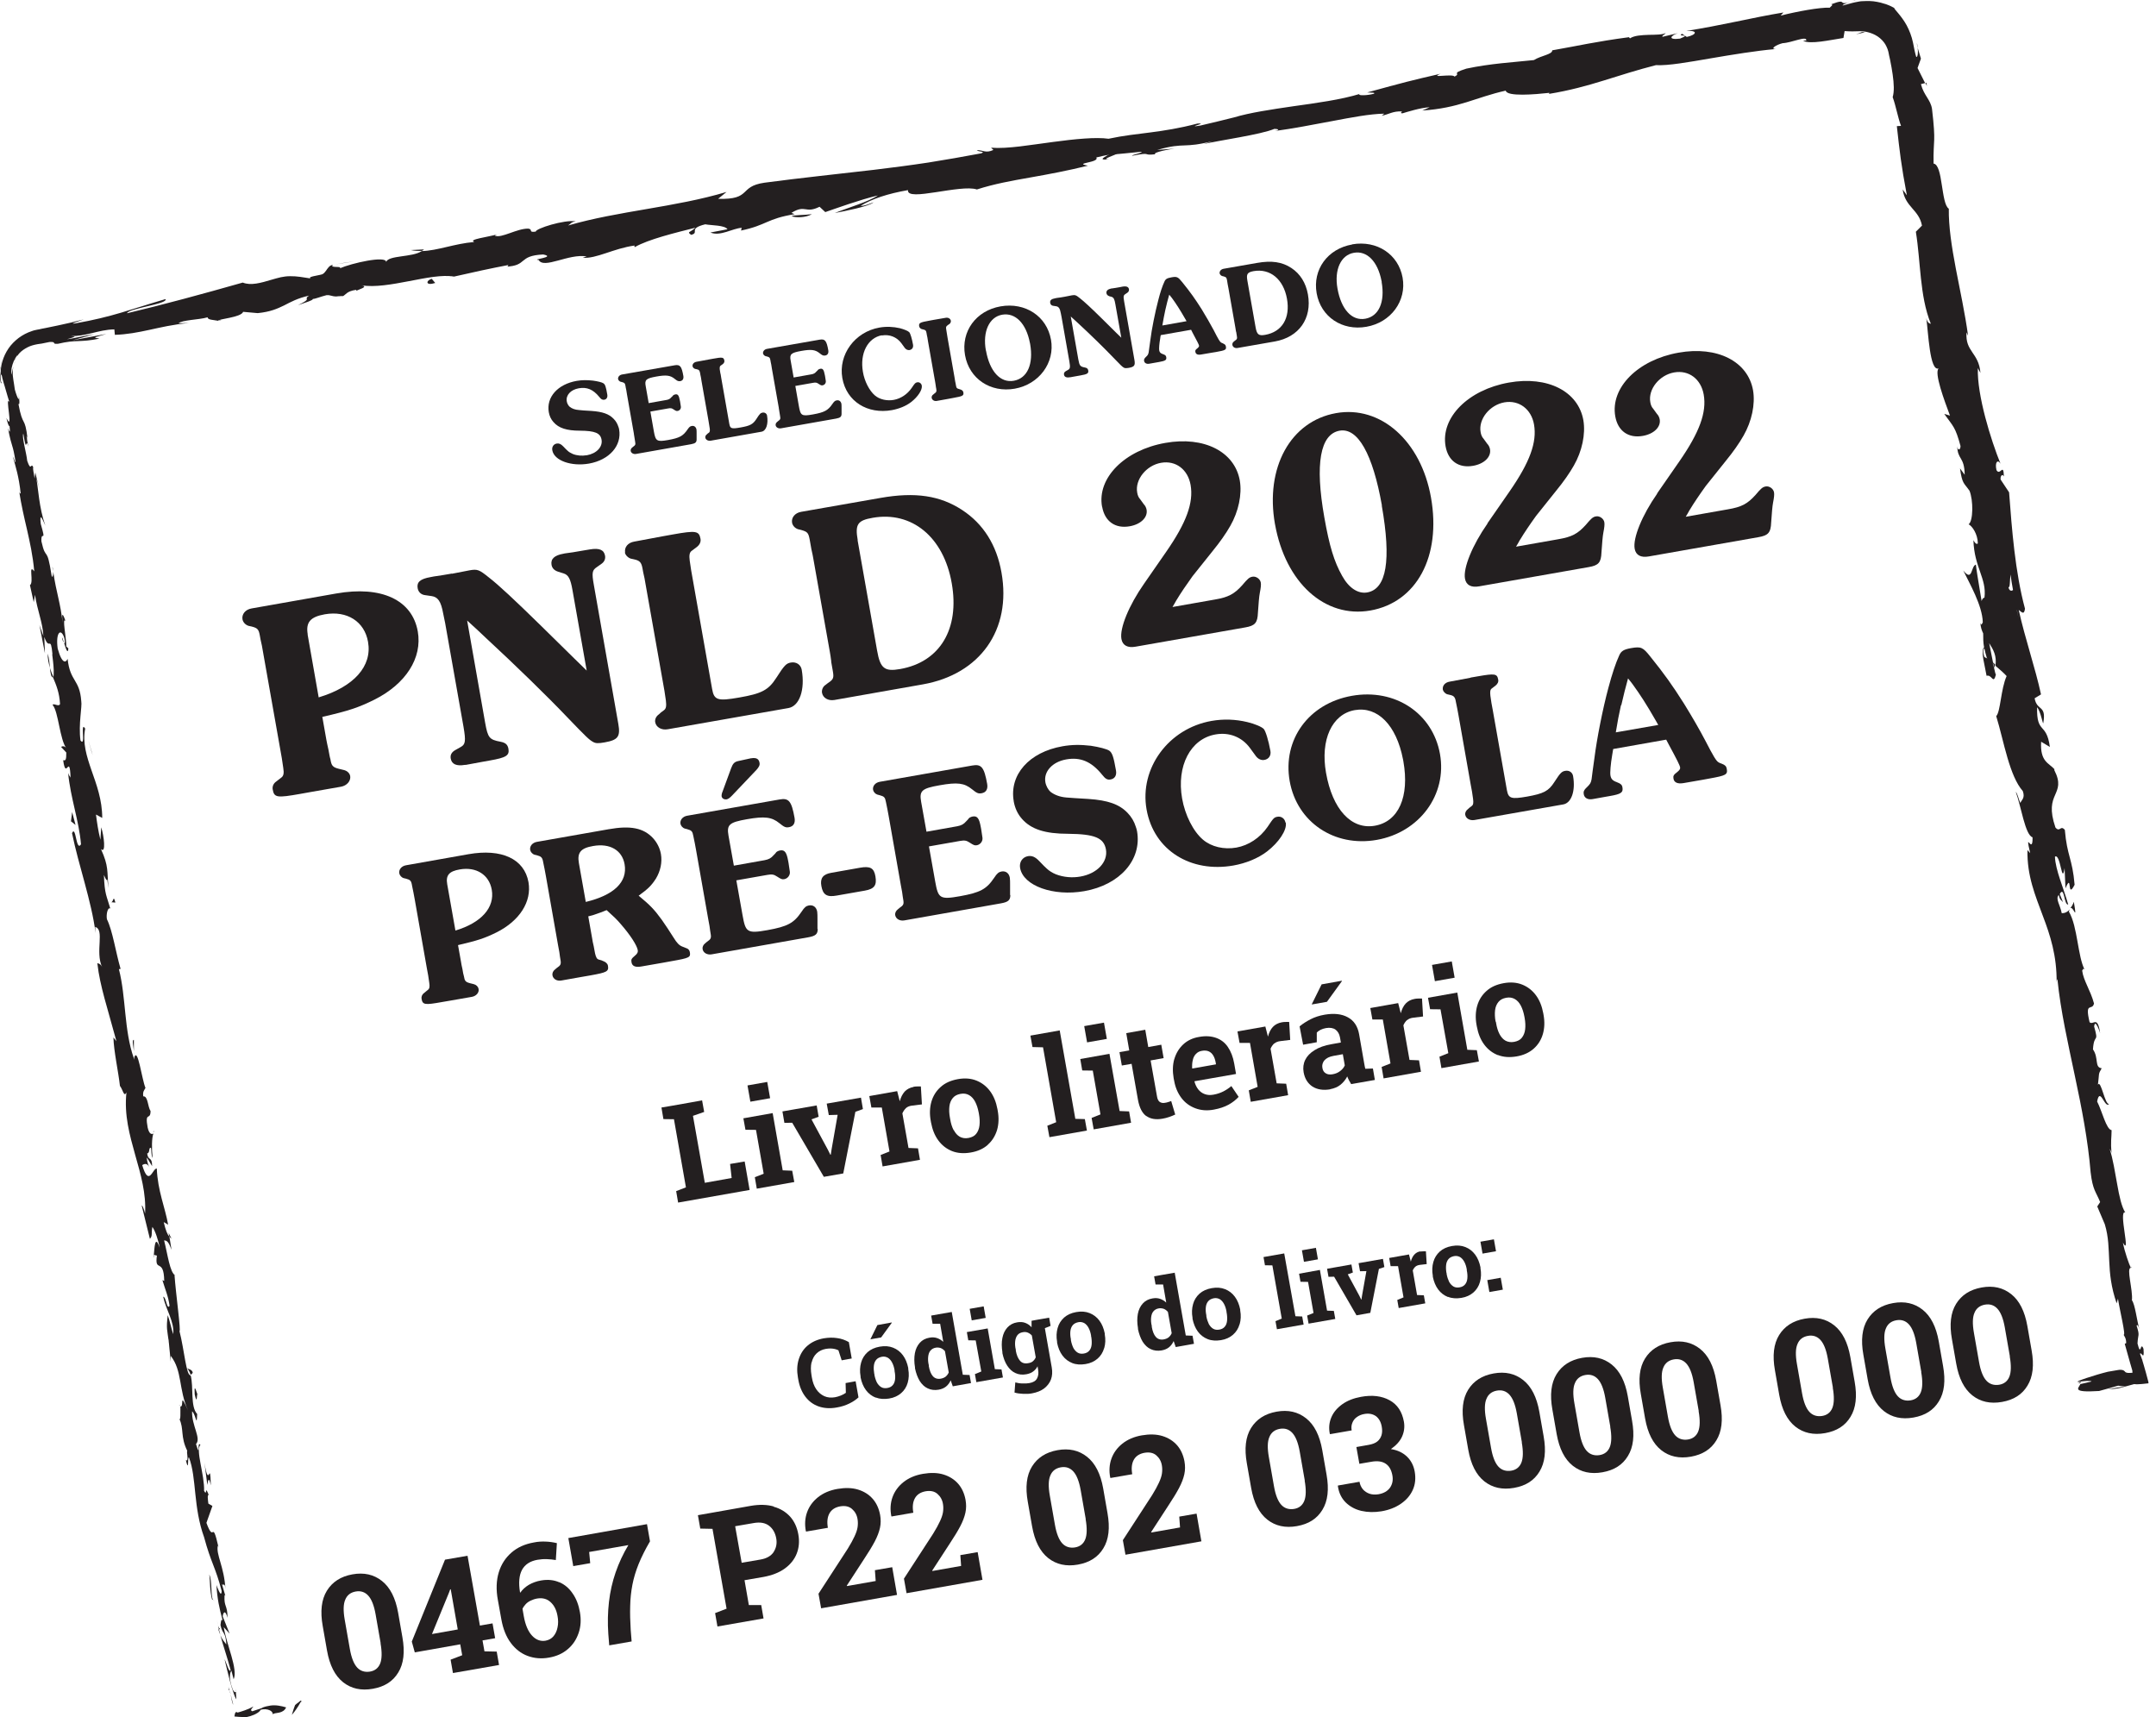 <svg width="226" height="180" viewBox="0 0 226 180" fill="none" xmlns="http://www.w3.org/2000/svg">
<g clip-path="url(#clip0_662_2)">
<path d="M31.549 178.282C31.549 178.282 31.521 178.282 31.508 178.282C31.508 178.282 31.494 178.282 31.48 178.282C31.48 178.282 31.467 178.296 31.453 178.31C31.412 178.337 31.371 178.378 31.33 178.419C31.235 178.487 31.098 178.582 30.934 178.732C30.88 178.896 30.811 179.046 30.757 179.223C30.702 179.4 30.648 179.591 30.593 179.768C30.907 179.4 31.221 178.964 31.508 178.432C31.631 178.378 31.644 178.31 31.549 178.296V178.282Z" fill="#231F20"/>
<path d="M27.521 179.019C27.453 179.046 27.371 179.073 27.303 179.1L27.194 179.141L27.057 179.182C26.852 179.25 26.648 179.318 26.443 179.387C26.279 179.318 26.306 179.223 26.361 179.141C26.429 179.046 26.525 178.95 26.566 178.882C26.429 178.95 26.265 179.046 26.102 179.114C25.951 179.182 25.801 179.237 25.651 179.291C25.364 179.4 25.091 179.468 24.9 179.523C24.75 179.4 24.627 179.455 24.573 179.932C24.887 179.973 25.132 179.973 25.337 179.986C25.542 179.986 25.706 180 25.883 179.986C26.129 179.932 26.375 179.864 26.62 179.755C26.743 179.7 26.88 179.632 27.003 179.55C27.071 179.509 27.125 179.455 27.194 179.4C27.248 179.346 27.289 179.291 27.33 179.223C28.04 179.046 28.641 179.359 28.586 179.714C28.695 179.577 28.982 179.591 29.269 179.523C29.555 179.468 29.856 179.305 29.992 178.978C29.487 178.828 28.914 178.705 28.354 178.787C28.067 178.828 27.781 178.896 27.494 179.005L27.521 179.019Z" fill="#231F20"/>
<path d="M14.047 110.658C14.061 110.522 14.047 110.372 14.047 110.195V110.658Z" fill="#231F20"/>
<path d="M6.498 66.861C6.566 67.188 6.648 67.311 6.689 67.325C6.594 67.025 6.525 66.779 6.498 66.861Z" fill="#231F20"/>
<path d="M5.488 59.418C5.515 59.582 5.529 59.718 5.556 59.855C5.556 59.677 5.543 59.514 5.488 59.418Z" fill="#231F20"/>
<path d="M14.034 110.195V109.009C13.815 108.968 13.979 109.622 14.034 110.195Z" fill="#231F20"/>
<path d="M22.88 170.772C22.948 171.017 23.016 171.208 23.098 171.385C23.044 171.194 23.003 171.003 22.948 170.799C22.921 170.799 22.907 170.799 22.88 170.772Z" fill="#231F20"/>
<path d="M17.679 129.237L17.733 129.592C17.802 129.687 17.883 129.769 17.979 129.851L17.679 129.237V129.237Z" fill="#231F20"/>
<path d="M19.59 143.414C19.767 143.577 19.89 143.809 19.972 144.095C20.04 144.095 20.122 144.027 20.204 143.905C20.163 143.564 19.781 143.523 19.59 143.427V143.414Z" fill="#231F20"/>
<path d="M23.699 167.541C23.699 167.541 23.726 167.623 23.74 167.664L23.699 167.541Z" fill="#231F20"/>
<path d="M23.617 167.255L23.699 167.541C23.672 167.446 23.644 167.337 23.617 167.255Z" fill="#231F20"/>
<path d="M16.191 118.537C16.191 118.537 16.081 118.605 16.041 118.701C16.109 118.66 16.163 118.605 16.191 118.537Z" fill="#231F20"/>
<path d="M223.448 132.809C223.448 132.809 223.406 132.809 223.393 132.809C223.434 132.891 223.461 132.919 223.448 132.809Z" fill="#231F20"/>
<path d="M217.85 145.022L218.082 144.968C218.082 144.968 218.123 144.872 218.11 144.831L217.85 145.022Z" fill="#231F20"/>
<path d="M2.867 45.923C2.867 45.923 2.867 45.964 2.867 45.978C2.962 46.333 2.921 46.128 2.867 45.923Z" fill="#231F20"/>
<path d="M115.751 16.48C115.491 16.657 115.409 16.794 116.297 16.685C115.573 16.726 116.133 16.521 116.597 16.33C117.061 16.153 117.444 15.989 116.365 16.071C116.474 16.098 116.01 16.303 115.751 16.48V16.48Z" fill="#231F20"/>
<path d="M22.853 170.376C22.812 170.186 22.771 169.981 22.743 169.777C22.784 170.049 22.812 170.24 22.853 170.376Z" fill="#231F20"/>
<path d="M23.207 33.615C23.126 33.56 23.003 33.519 22.852 33.492C22.866 33.533 22.948 33.56 23.207 33.615Z" fill="#231F20"/>
<path d="M1.515 38.058C1.556 37.977 1.584 37.908 1.625 37.827C1.57 37.908 1.543 37.99 1.502 38.072C1.461 38.14 1.447 38.222 1.42 38.29L1.461 38.167L1.515 38.058Z" fill="#231F20"/>
<path d="M35.453 31.025C35.453 31.025 35.453 31.025 35.467 31.025C35.385 31.025 35.303 31.025 35.207 31.025C35.303 31.038 35.385 31.038 35.453 31.025Z" fill="#231F20"/>
<path d="M35.467 31.025C35.467 31.025 35.548 31.025 35.589 31.025C35.712 31.025 35.849 30.997 36.053 30.929C36.013 30.916 35.972 30.902 35.917 30.902C35.849 30.943 35.753 30.984 35.644 30.997C35.589 30.997 35.535 31.011 35.467 31.025Z" fill="#231F20"/>
<path d="M47.794 28.898C47.725 28.871 47.63 28.871 47.548 28.844C47.425 28.871 47.275 28.912 47.152 28.939L47.794 28.898Z" fill="#231F20"/>
<path d="M217.017 95.2C217.345 94.941 217.768 96.768 217.386 94.532C217.29 94.832 217.154 95.037 217.017 95.2Z" fill="#231F20"/>
<path d="M23.057 170.731C22.962 170.676 22.907 170.567 22.852 170.376C22.88 170.526 22.907 170.663 22.948 170.785C23.003 170.813 23.044 170.813 23.057 170.717V170.731Z" fill="#231F20"/>
<path d="M35.139 27.712L37.146 27.399C36.586 27.467 35.849 27.576 35.139 27.712Z" fill="#231F20"/>
<path d="M201.004 4.771C201.004 4.771 200.977 4.689 200.963 4.635C200.95 4.594 200.922 4.539 200.909 4.512L201.059 5.03C201.059 4.934 201.032 4.853 201.004 4.785V4.771Z" fill="#231F20"/>
<path d="M43.057 26.213C43.439 26.295 43.835 26.308 44.231 26.295C44.313 26.24 44.395 26.199 44.449 26.145L43.057 26.213V26.213Z" fill="#231F20"/>
<path d="M52.149 24.536C52.258 24.509 52.353 24.468 52.422 24.441C52.34 24.468 52.244 24.495 52.149 24.536Z" fill="#231F20"/>
<path d="M1.584 37.69C1.611 37.608 1.638 37.513 1.679 37.431C1.665 37.459 1.652 37.486 1.638 37.513C1.556 37.704 1.474 37.854 1.584 37.69V37.69Z" fill="#231F20"/>
<path d="M2.034 51.431C2.034 51.431 2.02 51.322 2.007 51.267C2.007 51.335 2.02 51.39 2.034 51.431Z" fill="#231F20"/>
<path d="M0.068 38.481C0.027 38.672 0.027 38.89 0 39.094C0 39.299 0 39.503 0 39.667C0.027 39.844 0.055 39.98 0.068 40.076C0.096 40.157 0.123 40.198 0.15 40.171V40.089L0.109 39.994L0.082 39.817L0.055 39.626V39.435C0.055 39.435 0.055 39.34 0.055 39.312C0.027 39.299 -0.014 38.876 0.041 38.481H0.068Z" fill="#231F20"/>
<path d="M194.438 0.041C194.438 0.041 194.52 0.014 194.561 0C194.506 0 194.465 0.027 194.438 0.041Z" fill="#231F20"/>
<path d="M2.949 46.728C2.99 46.919 3.031 47.096 3.072 47.246C3.017 47.028 2.976 46.85 2.949 46.728Z" fill="#231F20"/>
<path d="M24.709 177.26C24.709 177.26 24.709 177.137 24.695 177.028V177.26H24.709Z" fill="#231F20"/>
<path d="M1.747 37.281C1.747 37.281 1.693 37.377 1.665 37.431C1.693 37.377 1.72 37.336 1.747 37.281Z" fill="#231F20"/>
<path d="M224.28 139.284C224.28 139.284 224.294 139.352 224.307 139.379C224.307 139.352 224.294 139.311 224.28 139.284Z" fill="#231F20"/>
<path d="M37.296 30.384C37.296 30.384 37.31 30.371 37.323 30.343C37.31 30.357 37.296 30.371 37.296 30.384Z" fill="#231F20"/>
<path d="M194.438 0.041C194.438 0.041 194.424 0.041 194.411 0.041C194.383 0.041 194.37 0.055 194.342 0.055H194.288C194.219 0.095 194.138 0.123 194.069 0.15C194.069 0.15 194.069 0.15 194.056 0.15C194.083 0.15 194.097 0.136 194.124 0.123C194.219 0.095 194.288 0.055 194.424 0.014L194.438 0.041Z" fill="#231F20"/>
<path d="M215.352 80.629C214.765 79.974 213.837 79.852 213.959 77.752L214.874 78.298C214.519 75.653 213.468 77.003 213.536 74.14C213.932 74.576 214.164 76.157 214.192 75.749C214.519 73.854 213.523 74.563 213.277 73.2L213.946 72.791C213.345 70.01 212.294 67.011 211.611 63.944C211.857 64.08 212.171 64.571 212.267 63.808C211.229 59.964 210.888 55.438 210.601 51.608L209.714 50.272C209.659 49.931 209.878 49.604 210.055 49.945C210.014 48.432 209.659 49.945 209.277 49.277C209.086 48.445 209.414 48.118 209.7 48.609C208.69 46.114 207.229 41.425 207.325 38.59L207.598 39.094C207.42 36.927 205.987 36.9 206.137 34.841L206.301 35.196C205.987 32.865 205.455 30.452 205.018 28.162C204.581 25.872 204.253 23.705 204.281 21.878C203.857 21.605 203.721 20.447 203.543 19.356C203.38 18.252 203.175 17.203 202.683 17.148C202.642 14.435 202.956 15.158 202.52 11.409C202.356 10.414 201.673 10.033 201.359 8.819L201.796 8.71L201.004 7.129L201.359 6.148L201.018 5.016C201.086 5.48 201.018 6.025 200.868 5.97C200.799 5.752 200.745 5.521 200.69 5.275C200.636 5.03 200.608 4.825 200.526 4.457C200.39 3.803 200.144 3.176 199.858 2.644C199.271 1.581 198.52 0.941 198.561 0.832L198.219 0.654C198.096 0.6 197.987 0.545 197.864 0.504C197.81 0.477 197.742 0.45 197.687 0.436L197.496 0.382C197.373 0.341 197.25 0.3 197.127 0.273C196.881 0.218 196.622 0.164 196.376 0.136C196.254 0.136 196.117 0.109 195.994 0.109H195.612C195.489 0.109 195.366 0.109 195.23 0.123C195.107 0.123 194.984 0.136 194.861 0.164C194.629 0.204 194.342 0.259 194.192 0.3L193.141 0.586C193.168 0.491 193.359 0.409 193.619 0.314C193.742 0.273 193.878 0.218 194.015 0.177C193.933 0.204 193.865 0.232 193.796 0.245C193.632 0.3 193.51 0.327 193.414 0.327C193.237 0.341 193.182 0.3 193.127 0.259C193.032 0.164 192.95 0.068 191.953 0.45C192.254 0.491 191.844 0.709 191.817 0.804C190.738 0.763 188.377 1.2 186.657 1.636L186.943 1.309C185.36 1.568 183.708 1.908 182.001 2.263C180.295 2.617 178.548 2.958 176.759 3.244C178.056 3.162 177.838 3.653 176.814 3.871L176.322 3.544C175.694 3.899 177.442 3.517 176.104 4.048C174.766 4.212 175.135 3.721 175.872 3.476L174.275 3.858C174.152 3.749 174.52 3.626 174.602 3.462C174.288 3.64 173.578 3.64 172.828 3.653C172.077 3.68 171.299 3.721 170.862 4.021L170.753 3.899C167.19 4.376 165.592 4.771 162.712 5.275C162.726 5.711 161.579 5.807 160.787 6.298C158.644 6.529 156.241 6.652 153.702 7.197C151.955 7.756 153.238 7.647 152.473 8.029C152.282 7.688 149.743 8.247 151.013 7.729C147.968 8.424 147.136 8.642 143.313 9.692C143.75 9.719 144.228 9.692 144.009 9.828C143.313 10.019 142.398 10.033 142.467 9.883L142.644 9.814C141.579 10.142 140.419 10.387 139.218 10.591C138.016 10.796 136.774 10.973 135.573 11.137C133.252 11.477 131.027 11.805 129.348 12.309C128.16 12.609 126.972 12.895 125.798 13.168C124.133 13.427 126.768 12.854 125.525 12.95C123.614 13.454 122.071 13.686 120.624 13.877C119.164 14.067 117.785 14.204 116.201 14.544C114.891 14.354 112.666 14.572 110.358 14.885C108.038 15.185 105.635 15.621 103.888 15.485L104.133 15.717C103.314 16.099 103.055 15.717 102.4 15.744C102.523 15.935 103.383 15.853 102.864 16.071C101.048 16.412 99.192 16.739 97.308 17.039C95.424 17.325 93.526 17.571 91.601 17.802C87.765 18.252 83.902 18.648 80.134 19.152C77.376 19.547 78.851 20.951 75.274 20.842L76.162 20.12C70.742 21.742 64.858 22.096 59.548 23.637C59.848 23.459 59.834 23.282 60.353 23.2C59.138 23.009 56.135 23.964 56.162 24.277C55.316 24.4 55.916 24.032 55.37 23.964C54.183 23.95 52.586 24.986 51.903 24.713C51.835 24.686 51.971 24.618 52.135 24.563C51.166 24.85 49.009 25.095 49.719 25.368C47.657 25.531 45.869 26.281 44.203 26.322C43.234 26.99 40.695 26.744 40.477 27.467C40.504 26.758 36.832 27.59 35.603 28.135C35.999 27.849 34.456 28.135 34.907 27.767C34.811 27.78 34.729 27.794 34.634 27.849C34.552 27.903 34.47 27.971 34.402 28.067C34.32 28.148 34.252 28.271 34.183 28.366C34.142 28.421 34.115 28.462 34.074 28.503C34.033 28.544 34.006 28.585 33.965 28.625C33.897 28.694 33.815 28.735 33.746 28.762C33.664 28.776 33.596 28.803 33.528 28.816C33.378 28.844 33.255 28.871 33.132 28.898C32.641 28.994 32.381 29.062 32.532 29.184C31.822 29.075 31.098 28.939 30.416 28.953C30.074 28.953 29.747 28.994 29.433 29.062C29.119 29.13 28.818 29.225 28.518 29.307C27.33 29.662 26.293 29.961 25.446 29.621C21.173 30.834 17.201 31.911 13.324 32.838C13.351 32.592 14.43 32.347 15.454 32.102C16.491 31.856 17.488 31.624 17.351 31.352C15.535 31.883 14.102 32.361 12.669 32.783C11.235 33.206 9.802 33.56 7.959 33.887C7.003 34.037 8.464 33.615 8.778 33.478C7.863 33.724 6.962 33.928 6.061 34.119C5.611 34.214 5.174 34.296 4.737 34.392C4.519 34.432 4.3 34.473 4.082 34.528L3.918 34.555L3.727 34.596C3.604 34.623 3.467 34.651 3.345 34.705C2.84 34.869 2.375 35.114 1.952 35.428C1.543 35.741 1.174 36.109 0.887 36.532C0.601 36.954 0.382 37.418 0.246 37.895C0.096 38.372 0.055 38.876 0.082 39.353C0.123 39.19 0.164 39.258 0.205 39.435C0.218 39.49 0.232 39.558 0.246 39.64C0.259 39.708 0.287 39.803 0.314 39.885C0.355 40.076 0.423 40.253 0.478 40.444C0.683 41.139 0.901 41.943 0.997 42.148C0.464 41.289 1.474 45.446 0.669 43.811C0.764 44.233 0.915 44.765 0.997 44.642C1.078 45.283 1.051 45.501 0.833 44.874C1.283 47.191 1.311 46.333 1.638 48.459C1.556 48.459 1.461 48.036 1.338 47.846C1.638 48.895 1.979 49.945 2.171 51.744C2.116 51.662 2.075 51.812 2.007 51.499C2.239 52.971 2.526 54.211 2.826 55.493C3.126 56.828 3.44 58.192 3.59 59.895C2.921 58.996 3.59 61.068 3.14 61.34L3.536 63.126L3.672 62.349C3.891 63.944 4.491 65.28 4.546 66.67L4.136 65.525C4.328 66.507 4.519 67.502 4.71 68.483L4.642 66.766C5.188 68.32 5.297 66.479 5.502 68.606C5.365 68.183 5.775 70.187 5.583 71.073C5.897 71.823 6.225 72.6 6.293 73.799C6.157 74.14 5.611 73.663 5.515 73.895C6.13 74.576 6.266 77.589 6.976 78.461C6.798 78.161 6.471 78.202 6.416 78.311L6.949 78.884C6.949 79.647 6.894 79.756 6.621 79.688C6.921 81.91 7.29 78.843 7.399 81.528C7.331 81.324 7.276 81.433 7.14 81.024C7.399 83.682 8.286 86.054 8.491 88.507C7.959 89.339 7.972 86.422 7.549 87.335C8.259 90.797 9.583 94.41 10.02 97.804L9.979 97.163C11.003 97.463 9.952 99.753 10.703 101.375C10.553 100.966 10.075 100.925 10.211 101.021C10.471 103.352 11.276 105.696 12.204 109.145L11.89 108.75C11.918 110.14 12.409 112.348 12.573 113.834C12.887 114.229 12.996 115.075 13.256 114.502C12.996 116.888 13.597 119 14.17 121.059C14.757 123.117 15.331 125.107 15.208 127.206C15.112 126.729 14.812 126.102 14.88 126.484L15.713 129.864C16.013 129.537 15.836 129.374 15.972 128.61C16.259 129.006 16.587 129.946 16.737 130.791C16.232 129.292 16.191 130.9 16.122 131.596C16.204 131.459 16.355 131.677 16.45 131.596C16.177 133.49 17.174 131.773 17.215 134.281L17.023 134.186C17.283 135.085 17.651 135.889 17.774 136.885C17.474 137.362 17.433 135.944 17.105 135.93C17.392 137.307 18.293 138.534 18.157 139.856C17.952 139.284 17.802 138.438 17.583 137.866C17.406 139.297 17.542 139.447 17.665 140.47V140.374L17.897 142.746V142.133C19.126 143.7 18.703 145.622 19.713 147.858C18.757 145.69 19.331 147.544 18.907 147.435C18.907 148.048 18.948 148.975 18.798 148.73C19.303 149.78 18.894 150.611 19.631 152.083C19.522 152.179 19.836 153.269 19.481 153.065C19.836 154.482 19.631 152.683 19.808 152.779C20.218 153.842 20.327 155.164 20.477 156.609C20.627 158.04 20.832 159.594 21.392 161.134C22.115 163.833 22.593 164.27 23.235 166.778C23.207 167.664 22.689 166.151 22.689 166.151C22.771 167.568 22.989 168.604 23.344 169.886C23.194 169.64 23.167 169.927 23.112 170.349C23.33 171.385 23.644 170.976 23.726 172.38C23.562 172.162 23.303 171.889 23.098 171.412C23.426 172.626 23.849 173.811 24.177 175.066C24.04 175.434 23.754 174.343 23.535 173.921C23.713 174.629 23.917 175.556 24.136 176.347C24.245 176.742 24.354 177.11 24.463 177.396C24.491 177.478 24.518 177.56 24.545 177.642C24.573 177.724 24.6 177.792 24.627 177.86C24.682 177.983 24.736 178.078 24.777 178.133L24.736 177.56V177.315C24.682 177.492 24.463 177.315 24.368 177.015C23.917 175.829 24.149 175.229 24.259 175.134L24.491 176.033C24.969 174.984 23.74 172.394 23.453 170.567L24.068 171.249L23.344 169.436C23.399 169.013 23.617 168.7 23.849 169.586C23.849 168.236 23.467 168.454 23.535 167.282C23.549 167.146 23.59 167.2 23.631 167.309L23.262 166.055C23.412 166.287 23.562 165.783 23.631 166.587C23.508 164.229 22.607 162.934 22.839 162.007L22.907 162.198C22.184 159.035 22.484 161.952 21.638 159.635L22.266 157.863L21.842 157.618C21.801 157.29 21.706 156.623 21.883 156.718C21.419 155.532 21.761 156.95 21.392 156.282C21.46 154.632 20.464 151.933 21.01 151.47C20.614 150.952 21.051 153.024 20.546 151.375C21.119 150.775 20.081 149.439 20.136 147.939C20.559 148.321 20.614 149.725 20.668 148.226C19.931 147.449 20.313 145.377 19.986 144.177C19.508 144.204 19.331 141.546 18.812 139.529C18.989 139.624 18.43 135.617 18.293 133.668L18.389 133.708C17.802 133.436 17.57 131.446 17.201 130.028C17.542 130.028 17.706 130.26 17.979 131.009L17.761 129.66C17.529 129.374 17.365 128.965 17.16 128.106L17.624 128.379C17.31 126.579 16.532 124.848 16.436 122.49C15.999 122.435 15.617 124.521 14.907 122.136C15.112 121.999 15.481 121.849 15.686 122.476C15.617 122.272 15.372 121.768 15.399 121.331L15.945 122.245C15.945 121.168 15.535 121.754 15.426 120.909C15.754 120.868 15.549 120.241 15.822 120.323C15.89 120.527 15.822 121.086 15.999 121.386C15.89 120.432 15.904 119.246 16.081 118.823C15.904 118.932 15.645 118.905 15.481 118.21C15.153 116.424 15.781 117.528 15.781 116.451C15.481 116.056 15.522 114.87 15.017 114.925C14.935 114.393 15.153 114.257 15.249 114.039C14.867 113.153 14.443 109.704 14.075 110.849V111.094C14.075 111.094 14.047 110.999 14.034 110.944C12.983 107.986 13.228 104.565 12.464 101.593L12.641 101.566C12.123 99.794 11.809 97.572 11.208 96.359C11.112 95.827 11.303 95.05 11.563 95.241C11.181 93.892 10.962 93.769 10.894 91.724C11.454 93.06 11.085 91.193 11.372 93.101C11.208 91.288 11.413 90.825 10.58 88.998C11.14 89.571 10.894 87.553 10.607 86.722L10.525 88.03C10.293 87.09 10.17 86.245 10.061 85.386L10.716 85.74C10.716 83.846 10.116 82.251 9.597 80.765C9.078 79.266 8.641 77.861 8.928 76.376C8.368 75.476 9.037 78.407 8.437 77.616C8.205 75.926 8.628 74.031 8.519 73.513C8.355 71.168 7.345 71.496 7.085 69.056C6.962 69.397 6.539 69.764 6.048 67.992C5.816 66.302 6.375 65.798 6.73 66.834C6.826 67.229 6.812 67.434 6.73 67.434C6.894 67.965 7.112 68.66 7.167 67.965L6.949 67.774C6.962 66.902 6.484 64.598 6.867 65.103C6.471 63.958 6.484 64.503 6.566 65.334C6.362 63.276 5.897 62.117 5.583 59.95C5.583 60.318 5.474 60.672 5.406 60.318C4.901 57.047 4.833 58.941 4.341 56.747C4.287 55.465 4.901 57.115 4.273 54.92C4.109 53.543 4.519 54.579 4.751 55.097C4.409 54.116 4.232 53.162 4.109 52.317C3.986 51.471 3.918 50.735 3.809 50.149L4.136 51.199C3.945 50.572 3.822 50.054 3.7 49.522L3.631 50.163C3.522 49.536 3.413 49.004 3.495 49.004C3.235 48.377 3.276 49.549 2.853 48.309C2.771 47.464 2.266 45.787 2.444 45.46C2.662 46.782 2.703 46.7 2.758 46.564C2.799 46.455 2.84 46.319 2.976 46.823C2.908 46.51 2.84 46.169 2.785 45.774C2.785 45.678 2.853 45.855 2.894 46.019C2.594 43.483 2.403 44.915 1.925 42.311C2.102 42.625 2.034 41.671 1.925 41.248C2.116 42.298 1.816 41.78 1.556 40.839C1.529 40.635 1.502 40.444 1.474 40.28C1.447 40.117 1.42 39.953 1.406 39.858C1.365 39.64 1.365 39.462 1.338 39.312C1.338 39.013 1.311 38.767 1.42 38.413L1.352 38.617L1.297 38.835L1.27 38.944C1.27 38.944 1.27 39.013 1.256 39.053L1.229 39.272C1.201 39.19 1.188 39.094 1.188 38.958C1.188 38.89 1.188 38.822 1.201 38.74C1.201 38.658 1.215 38.576 1.242 38.495C1.311 38.14 1.474 37.704 1.788 37.254C1.829 37.254 1.788 37.309 1.747 37.404C1.829 37.268 1.939 37.131 2.048 37.009C2.28 36.763 2.566 36.572 2.88 36.409C3.194 36.245 3.549 36.15 3.918 36.082C4.014 36.068 4.109 36.054 4.191 36.041C4.3 36.027 4.409 36.014 4.519 35.986C4.737 35.946 4.955 35.905 5.188 35.85C6.048 35.809 5.31 36.082 6.061 36.041C7.058 35.809 7.618 35.768 8.205 35.755C8.778 35.727 9.365 35.714 10.43 35.496C9.774 35.359 9.679 35.441 11.153 35.005L7.658 35.659C8.396 35.455 9.133 35.25 9.87 35.032C8.805 35.196 7.658 35.496 7.017 35.564C8.068 35.237 7.959 35.305 7.426 35.223C8.177 35.25 8.887 35.1 9.624 34.923C10.361 34.746 11.126 34.541 11.986 34.528L12.041 35.1C13.324 35.059 14.443 34.841 15.645 34.582C16.846 34.323 18.129 34.01 19.795 33.86L18.716 33.887C18.907 33.71 19.412 33.628 19.999 33.546C20.586 33.465 21.255 33.41 21.774 33.26C21.72 33.533 22.402 33.533 22.88 33.628C22.784 33.437 25.282 33.287 25.487 32.688L27.016 32.824C28.354 32.688 29.064 32.361 29.774 32.02C30.47 31.665 31.153 31.27 32.409 30.984C32.054 31.202 32.163 31.284 32.163 31.379C32.163 31.474 32.04 31.597 31.235 31.992C31.644 31.856 32.04 31.72 32.327 31.611C32.613 31.502 32.804 31.42 32.791 31.338C33.05 31.338 33.61 31.093 34.224 30.943C34.306 30.943 34.388 30.943 34.47 30.943C34.552 30.956 34.634 30.97 34.716 30.997C34.88 31.038 35.043 31.079 35.194 31.079C35.344 31.079 35.48 31.038 35.603 31.038C35.726 31.038 35.849 31.038 35.958 31.038C36.299 30.847 36.354 30.534 37.309 30.384C37.378 30.411 37.378 30.452 37.35 30.493C37.542 30.343 38.702 30.07 37.897 29.907C39.275 30.139 41.105 29.811 42.879 29.471C44.654 29.13 46.374 28.776 47.589 28.994C49.418 28.571 51.63 28.094 53.295 27.78C53.2 27.89 53.323 27.944 52.995 27.958C55.357 27.862 54.251 26.799 56.94 26.676C58.374 26.962 55.589 27.194 56.462 27.249C57.008 28.244 59.616 26.554 61.5 26.881L61.077 27.017C62.496 27.153 64.312 26.036 66.537 25.736C66.537 25.736 66.442 25.845 66.551 25.899C67.971 25.081 70.796 24.4 72.899 23.868C72.312 24.413 71.971 24.264 72.448 24.618C73.39 24.386 72.052 23.977 73.923 23.514C74.578 23.637 75.984 23.596 76.257 24.032L74.469 24.373C75.493 24.809 76.79 23.936 77.745 23.882L77.677 24.168C80.407 23.596 80.339 22.928 83.301 22.451L82.96 22.314C84.462 21.387 84.38 22.437 85.909 21.674L86.509 22.233C87.547 21.878 90.127 20.938 92.025 20.488C91.028 21.156 88.83 21.796 87.506 22.328C88.557 22.137 91.083 21.633 91.574 21.21C91.165 21.346 90.646 21.605 90.209 21.578C91.41 20.842 93.076 20.297 95.178 19.929C95.096 20.57 96.489 20.392 98.1 20.147C99.71 19.902 101.567 19.574 102.4 19.861C104.215 19.274 106.058 18.947 107.983 18.607C109.908 18.266 111.901 17.898 114.044 17.366C112.406 17.08 115.3 17.066 114.918 16.507C115.915 16.262 116.297 16.207 116.392 16.221H116.174C116.27 16.221 116.324 16.221 116.392 16.221C117.43 16.126 118.467 16.03 119.491 15.921C120.242 15.921 118.549 16.235 118.672 16.33C120.884 15.894 119.628 16.344 121.116 16.167C120.788 16.058 121.839 15.758 123.109 15.581L121.307 15.717C122.822 15.281 123.505 15.267 124.201 15.24C124.884 15.212 125.58 15.185 127.122 14.79L126.167 15.103C126.959 14.913 128.433 14.667 129.907 14.395C131.382 14.122 132.842 13.822 133.593 13.508C133.894 13.508 134.29 13.604 133.593 13.74C135.518 13.481 137.634 13.072 139.655 12.691C141.675 12.309 143.586 11.941 145.101 11.914L144.842 12.132C145.552 11.995 146.03 11.627 146.958 11.682C146.931 11.764 146.699 11.9 147.04 11.873C147.231 11.818 147.682 11.668 148.228 11.532C148.76 11.396 149.374 11.259 149.866 11.246L149.088 11.586C150.985 11.464 152.405 11.123 153.729 10.714C155.053 10.305 156.296 9.842 157.838 9.501C157.948 10.155 160.924 9.896 162.412 9.733L162.371 9.842C164.541 9.487 166.357 8.983 168.118 8.438C169.879 7.892 171.599 7.334 173.578 6.829C174.875 6.897 176.991 6.516 179.298 6.12C181.606 5.725 184.104 5.316 186.138 5.139C185.51 5.139 186.165 4.703 186.861 4.526C187.817 4.485 189.4 3.708 189.346 4.239L189.005 4.28C189.796 4.662 191.721 4.212 193.237 3.98L193.359 3.258C193.878 3.299 194.438 3.299 194.984 3.272C195.366 3.272 195.735 3.34 196.09 3.462C196.445 3.585 196.786 3.762 197.073 4.008C197.359 4.253 197.605 4.553 197.755 4.894C197.796 4.975 197.823 5.071 197.864 5.153C197.892 5.234 197.919 5.33 197.946 5.425C198.001 5.711 198.056 5.984 198.124 6.257C198.233 6.802 198.329 7.32 198.397 7.811C198.533 8.779 198.574 9.596 198.397 10.182C198.738 11.109 198.929 12.282 199.271 13.195L198.834 13.222C199.134 15.894 199.271 17.216 199.885 20.474L199.448 19.861C199.694 21.715 201.154 21.96 201.468 23.65L200.827 24.291C201.086 25.899 201.182 27.549 201.359 29.171C201.537 30.793 201.782 32.415 202.397 33.942C202.274 33.914 202.028 33.86 201.919 33.342C202.137 34.8 202.274 38.985 203.216 38.617C202.724 39.081 203.816 41.984 204.403 43.565L203.803 43.388C204.758 44.724 204.963 44.738 205.509 46.755C205.509 47.218 205.182 47.259 205.168 46.741C205.182 48.227 205.919 47.818 205.946 49.767L205.455 49.1C205.687 50.763 205.864 50.599 206.451 51.444C206.861 52.453 206.847 54.62 206.356 54.961C206.711 55.125 207.311 55.956 207.325 56.965C207.147 57.128 206.956 56.801 206.861 56.624C206.943 59.473 208.267 60.632 208.021 62.635C207.83 62.703 207.762 62.853 207.721 63.017C207.379 61 207.12 59.35 207.12 59.187C206.588 59.309 206.792 61.068 205.796 59.8C206.451 61.163 207.789 63.44 207.844 65.225C207.803 65.321 207.762 65.416 207.693 65.484L207.598 65.321C207.612 65.73 207.734 66.084 207.885 66.398C207.885 66.97 207.885 67.325 207.98 67.87C207.571 68.156 208.103 69.955 208.24 70.841C208.813 70.664 208.936 71.823 209.222 70.705C209.195 70.746 209.113 70.446 209.004 69.928C208.963 69.792 208.922 69.642 208.881 69.56C208.895 69.574 208.922 69.587 208.949 69.615C208.827 69.028 208.676 68.279 208.513 67.42C208.936 68.074 209.332 68.756 209.168 69.792C209.632 70.173 210.11 70.61 210.342 70.869C209.728 72.232 209.7 74.644 209.25 75.067C209.659 76.389 210.001 77.984 210.424 79.415C210.847 80.86 211.352 82.155 212.035 82.919C212.308 83.668 211.898 83.859 211.775 84.173C211.584 83.75 211.502 83.219 211.297 83C211.857 84.486 212.28 87.54 213.059 87.771C213.099 89.761 212.198 86.803 212.813 89.434L212.526 89.107C212.471 91.82 213.345 93.865 214.137 96.005C214.915 98.049 215.611 100.176 215.584 102.997C215.584 102.82 215.611 102.711 215.666 102.643C216.007 106.01 216.785 109.39 217.495 112.785C218.219 116.165 218.874 119.559 219.147 122.885C219.365 124.766 219.707 124.916 220.144 126.007L219.843 126.47C220.116 127.097 220.376 127.711 220.635 128.338C221.045 129.687 221.031 130.914 221.099 132.223C221.154 133.531 221.29 134.935 221.877 136.626L222.014 136.135C222.205 137.389 222.874 140.074 222.601 139.911C222.655 140.033 222.888 140.279 222.874 140.797L222.724 140.865L223.147 142.378L223.256 142.76C223.27 142.828 223.283 142.869 223.297 142.91L223.338 143.046L223.516 143.659C223.516 143.659 223.516 143.768 223.529 143.823C223.529 143.85 223.529 143.864 223.529 143.891C223.529 143.891 223.529 143.891 223.529 143.905H223.516H223.475C223.379 143.905 223.297 143.918 223.229 143.918C223.092 143.918 222.997 143.918 222.929 143.891C222.792 143.864 222.765 143.796 222.71 143.741C222.655 143.687 222.587 143.632 222.437 143.605C222.396 143.605 222.369 143.605 222.314 143.591C222.314 143.591 222.246 143.591 222.178 143.591C222.123 143.591 222.055 143.605 221.987 143.618C221.727 143.659 221.386 143.714 220.949 143.796C219.666 144.109 217.331 144.872 217.837 144.859C218.355 144.763 219.188 144.695 219.243 144.818L218.069 145.091C217.987 145.295 217.741 145.527 217.877 145.677C218.014 145.827 218.546 145.908 220.034 145.813C220.703 145.636 221.359 145.445 222.028 145.254L222.369 145.295L222.546 145.322C222.546 145.322 222.574 145.322 222.587 145.322H222.655H222.806L221.004 145.609C221.509 145.622 221.905 145.568 222.26 145.486C222.765 145.35 223.229 145.227 223.707 145.091C223.87 145.118 224.089 145.118 224.362 145.091C224.498 145.091 224.649 145.063 224.812 145.05C224.894 145.05 224.976 145.036 225.072 145.022C225.113 145.022 225.154 145.022 225.208 145.009C225.208 144.981 225.208 144.927 225.208 144.886C225.044 144.245 224.881 143.659 224.717 143.1L224.594 142.691L224.567 142.596V142.541L224.539 142.514L224.498 142.392L224.321 141.914C224.457 141.642 224.799 142.746 224.69 141.396C224.348 140.497 224.444 142.364 224.062 140.838C224.103 139.829 224.335 140.088 223.966 138.97C224.048 138.807 224.157 138.984 224.266 139.365C223.98 138.37 223.816 136.762 223.475 136.298C223.597 135.235 222.86 132.891 223.365 132.904C223.202 132.604 222.696 131.187 222.533 130.26C223.42 131.855 222.014 126.77 222.778 127.097C222.396 126.511 222.15 125.393 221.932 124.139C221.7 122.885 221.495 121.509 221.14 120.418C221.195 120.513 221.304 120.691 221.345 120.868C221.222 119.682 221.345 119.273 221.345 118.469C220.785 118.401 220.348 116.465 219.83 115.47C220.13 113.834 220.649 116.288 221.086 115.715C220.649 115.879 220.226 113.112 219.912 113.711C220.075 112.471 219.912 112.662 220.307 111.98C219.529 111.899 220.021 110.903 219.393 110.004C219.502 108.232 220.034 109.445 219.516 107.605C219.57 107.141 219.72 107.305 219.871 107.605C220.021 107.891 220.144 108.3 220.144 108.3C219.871 106.392 219.434 107.509 219.038 107.155C218.505 104.906 219.311 106.023 219.502 105.192C219.133 103.802 218.396 102.807 218.26 101.743C218.355 101.648 218.355 101.43 218.519 101.648C218.151 100.939 217.973 99.821 217.768 98.69C217.563 97.545 217.345 96.373 216.867 95.555C216.908 95.418 216.949 95.337 216.99 95.296C216.703 95.636 216.376 95.746 216.116 95.718C215.966 94.873 215.42 94.205 215.816 93.81C215.898 94.342 216.075 94.342 216.253 94.573L215.912 93.715C216.417 92.801 216.335 94.9 216.799 94.819C216.321 93.115 215.447 91.165 215.407 89.802C216.007 89.407 216.13 92.897 216.417 91.002L216.512 93.115C217.25 91.356 216.635 94.382 217.468 92.747C217.236 89.98 216.676 89.748 216.444 86.994C215.98 86.449 215.939 87.294 215.461 86.749C214.82 84.882 215.106 84.05 215.42 83.341C215.721 82.632 216.021 82.06 215.338 80.724L215.352 80.629ZM208.007 68.851C207.816 68.279 207.898 68.061 208.007 67.952C208.062 68.224 208.144 68.551 208.267 68.974C208.294 68.974 208.321 69.015 208.349 69.028C208.226 68.987 208.103 68.947 208.007 68.851ZM211.42 63.958C211.502 64.339 211.57 64.666 211.611 64.871C211.57 64.68 211.502 64.421 211.407 63.958H211.42ZM210.533 61.531C210.71 61.709 210.669 60.809 210.751 60.223C210.806 60.686 210.902 61.245 211.011 61.845C210.833 62.008 210.588 61.913 210.533 61.531Z" fill="#231F20"/>
<path d="M208.977 69.778C209.004 69.86 209.045 69.901 209.059 70.01C209.086 69.874 209.113 69.751 209.127 69.628C209.045 69.574 208.977 69.505 208.908 69.451C208.936 69.56 208.949 69.669 208.977 69.764V69.778Z" fill="#231F20"/>
<path d="M14.047 110.658C14.047 110.658 14.034 110.754 14.02 110.794C14.02 110.767 14.047 110.754 14.047 110.726V110.644V110.658Z" fill="#231F20"/>
<path d="M201.933 8.683L201.823 8.697L201.987 9.01L201.933 8.683Z" fill="#231F20"/>
<path d="M16.136 131.541C16.136 131.541 16.081 131.664 16.081 131.827C16.109 131.814 16.122 131.691 16.136 131.541Z" fill="#231F20"/>
<path d="M17.692 140.429L17.788 141.71C17.761 141.151 17.733 140.756 17.692 140.429Z" fill="#231F20"/>
<path d="M18.744 147.271C18.825 147.353 18.88 147.367 18.921 147.381C18.921 147.381 18.921 147.381 18.921 147.367L18.744 147.271Z" fill="#231F20"/>
<path d="M0.191 37.84C0.164 37.936 0.096 38.195 0.068 38.481C0.082 38.372 0.096 38.263 0.123 38.167C0.205 37.799 0.218 37.745 0.191 37.84Z" fill="#231F20"/>
<path d="M5.611 71.019C5.474 70.691 5.338 70.364 5.229 70.01C5.297 70.596 5.351 71.046 5.611 71.019Z" fill="#231F20"/>
<path d="M34.92 27.739C35.002 27.726 35.071 27.712 35.139 27.699L34.92 27.739Z" fill="#231F20"/>
<path d="M4.996 68.51C4.996 69.097 5.106 69.574 5.242 70.01C5.188 69.533 5.147 68.974 4.996 68.51Z" fill="#231F20"/>
<path d="M23.999 177.178C23.999 177.178 24.04 177.178 24.054 177.206L23.945 176.851L23.986 177.178H23.999Z" fill="#231F20"/>
<path d="M24.108 177.342C24.108 177.342 24.067 177.233 24.054 177.206L24.108 177.383C24.108 177.383 24.136 177.492 24.163 177.587C24.163 177.533 24.149 177.478 24.136 177.437C24.136 177.396 24.122 177.369 24.108 177.328V177.342Z" fill="#231F20"/>
<path d="M24.45 178.705L24.177 177.601C24.245 177.996 24.327 178.514 24.45 178.705Z" fill="#231F20"/>
<path d="M22.47 167.8L22.334 167.718C22.334 167.718 22.416 167.8 22.47 167.8Z" fill="#231F20"/>
<path d="M21.938 165.06C22.034 165.714 21.979 166.75 22.225 167.65L22.334 167.718C22.074 167.323 22.252 165.646 21.938 165.06Z" fill="#231F20"/>
<path d="M21.733 155.655C21.801 155.232 21.883 154.673 22.102 155.709C22.006 152.738 21.911 156.364 21.433 153.337L21.733 155.655V155.655Z" fill="#231F20"/>
<path d="M20.696 146.167C20.436 145.404 20.368 145.227 20.409 146.167C20.682 147.394 20.614 146.113 20.696 146.167Z" fill="#231F20"/>
<path d="M11.645 94.573L12.095 94.614C11.863 93.715 11.918 94.573 11.645 94.573Z" fill="#231F20"/>
<path d="M7.563 85.127L7.44 86.095L7.918 86.476L7.563 85.127Z" fill="#231F20"/>
<path d="M9.72 79.17L9.269 77.616L9.583 78.761L9.72 79.17Z" fill="#231F20"/>
<path d="M45.623 29.662L45.255 29.225C44.627 29.416 44.586 29.989 45.623 29.662Z" fill="#231F20"/>
<path d="M85.103 22.451C84.257 22.56 83.383 22.519 82.96 22.655C83.41 22.846 84.489 22.819 85.103 22.451Z" fill="#231F20"/>
<path d="M195.339 3.408H195.448L195.557 3.394H195.462C195.462 3.394 195.393 3.367 195.366 3.367C195.298 3.367 195.23 3.353 195.161 3.367L195.052 3.408C195.052 3.408 194.998 3.435 194.929 3.462L194.561 3.599L195.148 3.462C195.148 3.462 195.284 3.435 195.353 3.421L195.339 3.408Z" fill="#231F20"/>
<path d="M61.486 47.723C60.995 47.805 60.476 47.764 60.039 47.587C59.821 47.491 59.63 47.382 59.48 47.232C59.425 47.178 59.261 47.041 59.043 46.796C58.797 46.537 58.592 46.455 58.36 46.496C58.019 46.551 57.828 46.864 57.896 47.205C58.087 48.282 59.889 48.922 61.746 48.595C63.875 48.214 65.199 46.714 64.899 45.01C64.885 44.915 64.858 44.819 64.817 44.724C64.722 44.424 64.558 44.138 64.326 43.906C63.834 43.388 63.152 43.156 61.978 43.075C61.35 43.047 60.913 43.007 60.667 42.979C60.271 42.952 59.944 42.829 59.712 42.638C59.575 42.516 59.438 42.284 59.411 42.066C59.302 41.425 59.821 40.853 60.667 40.703C61.514 40.553 62.169 40.812 62.824 41.616C63.015 41.861 63.138 41.93 63.343 41.902C63.589 41.861 63.711 41.643 63.657 41.357C63.52 40.553 63.438 40.307 63.261 40.185C63.111 40.076 62.66 39.967 62.155 39.898C61.541 39.83 61.022 39.83 60.449 39.926C58.456 40.28 57.254 41.63 57.527 43.211C57.596 43.606 57.759 43.961 58.019 44.247C58.565 44.874 59.398 45.147 60.79 45.147C62.374 45.16 62.933 45.392 63.056 46.087C63.193 46.85 62.524 47.546 61.514 47.723H61.486Z" fill="#231F20"/>
<path d="M66.442 45.46L66.51 45.883C66.537 46.101 66.565 46.251 66.578 46.305C66.633 46.605 66.606 46.66 66.36 46.837L66.264 46.919C66.155 47 66.087 47.137 66.114 47.273C66.155 47.491 66.401 47.627 66.66 47.587L72.448 46.564C72.885 46.482 73.022 46.373 73.022 46.06V45.46C73.022 45.297 73.022 45.147 73.008 45.024C72.954 44.751 72.762 44.601 72.503 44.656C72.339 44.683 72.244 44.765 72.066 45.024C71.602 45.705 71.233 45.91 70.018 46.128C68.858 46.332 68.722 46.237 68.544 45.242L68.175 43.143L70.032 42.816C70.305 42.761 70.428 42.788 70.619 42.925C70.851 43.075 70.906 43.102 71.042 43.075C71.261 43.034 71.397 42.829 71.37 42.625L71.288 42.093L71.261 41.97C71.165 41.453 71.056 41.289 70.783 41.343C70.701 41.357 70.619 41.398 70.551 41.453C70.551 41.48 70.483 41.548 70.373 41.643C70.237 41.807 70.1 41.889 69.841 41.93L67.998 42.257L67.684 40.471C67.561 39.817 67.725 39.667 68.776 39.476C69.827 39.285 70.264 39.34 70.715 39.708C71.001 39.939 71.097 39.98 71.302 39.953C71.561 39.912 71.684 39.708 71.629 39.394C71.452 38.399 71.288 38.195 70.728 38.29L65.199 39.258C64.926 39.312 64.763 39.517 64.79 39.735C64.817 39.858 64.926 39.98 65.063 40.021L65.186 40.048C65.472 40.13 65.513 40.171 65.568 40.471C65.568 40.539 65.609 40.689 65.65 40.894L65.718 41.316L66.442 45.433V45.46Z" fill="#231F20"/>
<path d="M75.52 39.176L75.452 38.754C75.424 38.522 75.452 38.399 75.534 38.331L75.67 38.236L75.766 38.167C75.888 38.072 75.957 37.936 75.93 37.799C75.861 37.445 75.738 37.418 74.715 37.608L74.264 37.69L73.008 37.922C72.735 37.977 72.558 38.167 72.599 38.399C72.612 38.508 72.749 38.645 72.871 38.672L73.008 38.699C73.281 38.754 73.336 38.835 73.39 39.122C73.39 39.19 73.431 39.34 73.472 39.544L73.54 39.967L74.264 44.083L74.332 44.506L74.4 44.928C74.428 45.174 74.4 45.283 74.319 45.351L74.182 45.446L74.1 45.528C73.977 45.61 73.909 45.76 73.936 45.883C73.977 46.101 74.223 46.237 74.496 46.196L79.82 45.256C80.312 45.174 80.557 44.451 80.407 43.565C80.366 43.347 80.161 43.211 79.929 43.252C79.725 43.293 79.643 43.361 79.288 43.92C78.933 44.465 78.646 44.629 77.65 44.806C76.653 44.983 76.544 44.928 76.448 44.424L75.602 39.612L75.534 39.19L75.52 39.176Z" fill="#231F20"/>
<path d="M81.636 42.775L81.704 43.197C81.731 43.415 81.759 43.565 81.772 43.62C81.827 43.92 81.8 43.974 81.554 44.151L81.458 44.233C81.349 44.315 81.281 44.451 81.308 44.588C81.349 44.806 81.595 44.942 81.854 44.901L87.642 43.879C88.079 43.797 88.216 43.688 88.216 43.374V42.775C88.216 42.611 88.216 42.461 88.202 42.339C88.148 42.066 87.956 41.916 87.697 41.971C87.533 41.998 87.438 42.08 87.26 42.339C86.796 43.02 86.427 43.225 85.213 43.443C83.998 43.661 83.916 43.552 83.738 42.557L83.37 40.457L85.226 40.13C85.499 40.076 85.622 40.103 85.813 40.239C86.045 40.389 86.1 40.416 86.236 40.389C86.455 40.348 86.591 40.144 86.564 39.939L86.482 39.408L86.455 39.285C86.359 38.767 86.25 38.604 85.977 38.658C85.895 38.672 85.813 38.713 85.745 38.767C85.745 38.794 85.677 38.863 85.567 38.958C85.431 39.122 85.294 39.203 85.035 39.244L83.192 39.571L82.878 37.786C82.755 37.131 82.919 36.981 83.97 36.791C85.021 36.6 85.458 36.654 85.909 37.022C86.195 37.254 86.291 37.295 86.496 37.268C86.755 37.227 86.878 37.022 86.823 36.709C86.646 35.714 86.482 35.509 85.922 35.605L80.394 36.572C80.121 36.627 79.957 36.831 79.984 37.05C80.011 37.172 80.121 37.295 80.257 37.336L80.38 37.363C80.666 37.445 80.707 37.486 80.762 37.786C80.762 37.854 80.803 38.004 80.844 38.208L80.912 38.631L81.636 42.748V42.775Z" fill="#231F20"/>
<path d="M92.421 35.169C93.24 35.019 94.004 35.332 94.482 35.973L94.837 36.464C94.973 36.641 95.151 36.722 95.342 36.695C95.615 36.641 95.751 36.436 95.71 36.15C95.601 35.509 95.424 34.95 95.315 34.828C95.192 34.691 94.755 34.514 94.332 34.405C93.622 34.242 92.898 34.214 92.188 34.337C89.608 34.787 87.861 37.172 88.298 39.639C88.735 42.107 90.96 43.443 93.485 42.993C94.236 42.856 94.96 42.57 95.506 42.148C96.216 41.602 96.707 40.853 96.625 40.416C96.584 40.198 96.379 40.035 96.147 40.076C95.942 40.117 95.902 40.171 95.56 40.675C95.11 41.33 94.427 41.78 93.704 41.916C92.98 42.052 92.202 41.875 91.711 41.453C91.124 40.948 90.618 39.967 90.455 38.985C90.113 37.036 90.96 35.414 92.448 35.141L92.421 35.169Z" fill="#231F20"/>
<path d="M98.004 39.898L98.072 40.321C98.1 40.553 98.127 40.689 98.14 40.744C98.195 41.044 98.154 41.112 97.922 41.275L97.826 41.357C97.704 41.425 97.635 41.589 97.663 41.712C97.704 41.93 97.936 42.08 98.209 42.025L99.424 41.807L99.929 41.712C100.925 41.534 101.048 41.48 100.98 41.112C100.953 40.989 100.843 40.88 100.707 40.839L100.584 40.798C100.284 40.716 100.256 40.675 100.202 40.376C100.202 40.307 100.161 40.171 100.12 39.953L100.052 39.531L99.328 35.414L99.26 34.991C99.233 34.773 99.205 34.623 99.192 34.569C99.137 34.269 99.164 34.214 99.41 34.037L99.519 33.969C99.628 33.887 99.697 33.737 99.669 33.614C99.628 33.396 99.383 33.26 99.123 33.315L97.854 33.533L97.417 33.614C96.407 33.792 96.297 33.86 96.352 34.214C96.379 34.337 96.489 34.46 96.625 34.501L96.748 34.528C97.035 34.596 97.076 34.651 97.13 34.95C97.13 35.019 97.171 35.169 97.212 35.373L97.28 35.795L98.004 39.912V39.898Z" fill="#231F20"/>
<path d="M110.167 35.605C109.731 33.151 107.478 31.665 104.884 32.115C102.304 32.565 100.721 34.746 101.157 37.227C101.594 39.708 103.833 41.194 106.372 40.744C108.911 40.294 110.604 38.031 110.167 35.591V35.605ZM103.342 36.736C102.987 34.76 103.697 33.219 105.062 32.987C106.427 32.756 107.56 33.887 107.956 35.932L107.983 36.054C108.352 38.167 107.696 39.653 106.277 39.912C104.857 40.171 103.738 38.917 103.355 36.75L103.342 36.736Z" fill="#231F20"/>
<path d="M117.02 34.896L115.519 33.41C114.345 32.251 113.648 31.611 113.212 31.27C112.788 30.929 112.706 30.902 112.365 30.956L111.601 31.106C111.3 31.161 111.041 31.202 110.809 31.229L110.659 31.256C110.195 31.338 110.044 31.474 110.085 31.747C110.113 31.924 110.236 32.047 110.427 32.061L110.7 32.102C110.973 32.142 111.109 32.32 111.205 32.865L111.287 33.287L112.092 37.867C112.201 38.508 112.174 38.644 111.969 38.767L111.751 38.89C111.573 38.985 111.505 39.108 111.532 39.272C111.573 39.517 111.792 39.612 112.16 39.544H112.201L112.884 39.421L113.266 39.353C113.976 39.231 114.126 39.135 114.072 38.835C114.044 38.644 113.935 38.563 113.717 38.522C113.225 38.426 113.157 38.344 113.034 37.677L112.242 33.178C112.611 33.505 112.87 33.764 113.061 33.928C114.372 35.141 115.792 36.532 116.665 37.445C117.498 38.317 117.635 38.44 117.798 38.535C117.908 38.603 118.031 38.603 118.317 38.563C118.904 38.454 119.013 38.317 118.918 37.745L117.839 31.611C117.744 31.066 117.758 30.956 117.976 30.82L118.194 30.67C118.304 30.588 118.358 30.466 118.345 30.329C118.304 30.07 118.085 29.975 117.676 30.043L117.403 30.098C117.048 30.166 116.761 30.207 116.57 30.234H116.515C116.119 30.316 115.942 30.479 115.983 30.738C116.01 30.888 116.106 30.984 116.283 31.052L116.529 31.12C116.734 31.188 116.829 31.365 116.911 31.856L117.539 35.4L117.02 34.896V34.896Z" fill="#231F20"/>
<path d="M128.215 36C128.092 35.959 128.023 35.918 127.996 35.905C127.86 35.809 127.723 35.591 127.218 34.596C126.863 33.928 126.44 33.206 125.962 32.415C125.252 31.297 124.788 30.643 123.928 29.58C123.478 29.021 123.368 28.966 122.781 29.075C122.344 29.157 122.181 29.239 122.058 29.525C121.853 29.961 121.621 30.643 121.416 31.461C121.089 32.701 120.72 34.528 120.583 35.659C120.502 36.245 120.447 36.682 120.406 36.941C120.351 37.172 120.324 37.227 120.106 37.431C119.955 37.568 119.901 37.69 119.928 37.84C119.969 38.058 120.188 38.181 120.474 38.127L121.17 38.004L121.484 37.949C122.167 37.827 122.304 37.745 122.249 37.431C122.222 37.281 122.14 37.2 121.921 37.131C121.648 37.036 121.553 36.941 121.512 36.722C121.484 36.545 121.512 36.055 121.621 35.455C121.621 35.373 121.648 35.264 121.676 35.128L124.856 34.569L125.006 34.869C125.498 35.796 125.662 36.095 125.689 36.232C125.703 36.313 125.648 36.395 125.525 36.504C125.307 36.668 125.266 36.736 125.307 36.9C125.348 37.131 125.553 37.227 125.921 37.159L127.041 36.968L127.464 36.9C128.46 36.722 128.57 36.668 128.501 36.313C128.474 36.164 128.392 36.082 128.215 36.014V36ZM121.839 34.133C121.962 33.424 122.017 33.138 122.153 32.497C122.317 31.774 122.385 31.529 122.563 30.888C122.699 31.038 122.781 31.175 122.85 31.243C123.286 31.843 123.682 32.456 124.215 33.383L124.379 33.669L121.839 34.119V34.133Z" fill="#231F20"/>
<path d="M129.58 34.773L129.648 35.196C129.703 35.496 129.675 35.564 129.43 35.727L129.334 35.809C129.225 35.877 129.157 36.027 129.184 36.164C129.225 36.382 129.457 36.532 129.73 36.477L133.634 35.795C136.16 35.346 137.552 33.383 137.102 30.861C136.883 29.648 136.296 28.707 135.368 28.094C134.399 27.453 133.293 27.29 131.764 27.562L128.256 28.176C127.982 28.23 127.819 28.435 127.846 28.653C127.873 28.776 127.982 28.898 128.119 28.939L128.242 28.966C128.529 29.048 128.57 29.089 128.624 29.389L128.692 29.811C128.733 30.002 128.761 30.139 128.774 30.234L129.498 34.351C129.511 34.446 129.539 34.582 129.566 34.773H129.58ZM130.754 29.416C130.631 28.721 130.754 28.544 131.409 28.421C133.143 28.121 134.535 29.266 134.904 31.311C135.272 33.356 134.385 34.787 132.624 35.1C131.941 35.223 131.75 35.073 131.614 34.296L130.754 29.416V29.416Z" fill="#231F20"/>
<path d="M141.743 25.627C139.163 26.076 137.579 28.258 138.016 30.738C138.453 33.219 140.692 34.705 143.231 34.255C145.798 33.805 147.463 31.543 147.026 29.103C146.589 26.663 144.337 25.163 141.743 25.613V25.627ZM144.828 29.552C145.197 31.665 144.542 33.151 143.122 33.41C141.702 33.669 140.583 32.415 140.201 30.248C139.846 28.271 140.556 26.731 141.921 26.499C143.286 26.254 144.419 27.399 144.815 29.443L144.842 29.566L144.828 29.552Z" fill="#231F20"/>
<path d="M36.013 80.71L35.508 80.588C34.866 80.424 34.743 80.26 34.634 79.579C34.566 79.374 34.511 79.02 34.429 78.584C34.32 78.148 34.265 77.793 34.211 77.548L33.787 75.149C36.572 74.508 37.555 74.181 39.262 73.336C42.538 71.686 44.285 68.974 43.794 66.193C43.207 62.881 39.985 61.381 35.248 62.213L26.375 63.78C25.719 63.889 25.323 64.394 25.419 64.925C25.474 65.225 25.733 65.512 26.061 65.607L26.375 65.675C27.016 65.839 27.125 65.975 27.248 66.684C27.276 66.834 27.33 67.188 27.453 67.679L27.631 68.688L29.364 78.475L29.542 79.484L29.692 80.492C29.788 81.051 29.719 81.337 29.501 81.501L29.201 81.733L28.955 81.924C28.654 82.128 28.532 82.455 28.586 82.755C28.736 83.614 29.023 83.655 31.48 83.219L32.777 82.987L35.74 82.469C36.367 82.36 36.791 81.855 36.709 81.351C36.654 81.051 36.395 80.792 36.013 80.71V80.71ZM32.258 66.507C32.04 65.239 32.518 64.666 34.047 64.394C36.381 63.985 38.211 65.157 38.579 67.284C39.03 69.819 37.118 71.986 33.405 73.104L32.245 66.507H32.258Z" fill="#231F20"/>
<path d="M47.357 60.127C46.647 60.25 46.019 60.359 45.487 60.427L45.132 60.495C44.04 60.686 43.671 61.027 43.78 61.654C43.849 62.063 44.149 62.349 44.586 62.39L45.241 62.485C45.896 62.581 46.224 63.017 46.456 64.312L46.661 65.307L48.586 76.185C48.845 77.698 48.79 78.039 48.285 78.311L47.753 78.611C47.33 78.843 47.179 79.143 47.248 79.524C47.357 80.111 47.848 80.329 48.736 80.179H48.831L50.456 79.879L51.37 79.715C53.063 79.415 53.418 79.197 53.295 78.489C53.213 78.039 52.968 77.848 52.463 77.752C51.289 77.534 51.138 77.344 50.852 75.749L48.968 65.048C49.842 65.839 50.469 66.425 50.906 66.847C54.005 69.71 57.404 73.022 59.466 75.19C61.445 77.248 61.773 77.562 62.155 77.766C62.428 77.93 62.701 77.943 63.384 77.82C64.776 77.575 65.049 77.221 64.817 75.898L62.251 61.327C62.019 60.032 62.073 59.773 62.565 59.446L63.083 59.078C63.356 58.873 63.479 58.587 63.425 58.26C63.316 57.633 62.824 57.428 61.841 57.592L61.186 57.701C60.353 57.851 59.671 57.96 59.193 58.014L59.07 58.042C58.128 58.205 57.705 58.587 57.814 59.214C57.882 59.568 58.101 59.8 58.524 59.936L59.097 60.114C59.589 60.277 59.807 60.686 60.012 61.872L61.5 70.296L60.285 69.11L56.708 65.593C53.91 62.853 52.258 61.313 51.234 60.523C50.237 59.718 50.046 59.636 49.214 59.786L47.384 60.141L47.357 60.127Z" fill="#231F20"/>
<path d="M65.5 57.905C65.541 58.178 65.841 58.478 66.128 58.56L66.442 58.628C67.07 58.764 67.234 58.941 67.356 59.623C67.384 59.773 67.438 60.127 67.561 60.618L67.739 61.627L69.472 71.414L69.65 72.422L69.8 73.431C69.868 74.004 69.827 74.276 69.609 74.44L69.281 74.685L69.076 74.876C68.776 75.081 68.626 75.408 68.681 75.708C68.776 76.239 69.35 76.566 70.005 76.444L82.646 74.222C83.806 74.017 84.407 72.3 84.038 70.201C83.943 69.669 83.465 69.356 82.905 69.451C82.428 69.533 82.223 69.724 81.39 71.032C80.557 72.341 79.847 72.709 77.486 73.118C75.233 73.513 74.851 73.404 74.646 72.218L72.626 60.782L72.448 59.773L72.298 58.764C72.23 58.233 72.271 57.919 72.489 57.755L72.817 57.51L73.035 57.346C73.336 57.115 73.486 56.815 73.431 56.488C73.281 55.656 72.967 55.588 70.537 56.024L69.472 56.215L66.483 56.774C65.827 56.883 65.431 57.36 65.527 57.919L65.5 57.905Z" fill="#231F20"/>
<path d="M87.124 69.342L87.301 70.351C87.424 71.059 87.369 71.223 86.782 71.605L86.537 71.796C86.264 71.959 86.114 72.327 86.168 72.627C86.264 73.159 86.81 73.486 87.465 73.377L96.734 71.741C102.741 70.678 106.045 66.016 104.98 60.018C104.475 57.128 103.069 54.907 100.857 53.462C98.55 51.949 95.942 51.553 92.298 52.194L83.984 53.652C83.329 53.761 82.933 54.266 83.028 54.797C83.083 55.097 83.342 55.384 83.67 55.479L83.957 55.547C84.626 55.738 84.735 55.833 84.871 56.542L85.049 57.551C85.158 57.987 85.213 58.342 85.253 58.546L86.987 68.333C87.028 68.565 87.083 68.892 87.137 69.342H87.124ZM89.909 56.624C89.622 54.975 89.881 54.552 91.478 54.279C95.588 53.557 98.919 56.297 99.765 61.136C100.611 65.921 98.536 69.397 94.359 70.132C92.734 70.419 92.27 70.078 91.943 68.21L89.895 56.624H89.909Z" fill="#231F20"/>
<path d="M115.532 53.121C115.805 54.661 116.911 55.438 118.426 55.166C119.587 54.961 120.338 54.225 120.188 53.421C120.147 53.216 120.051 53.012 119.901 52.862L119.505 52.317C119.355 52.167 119.246 51.908 119.205 51.635C118.959 50.272 120.16 48.786 121.703 48.514C123.245 48.241 124.515 49.209 124.802 50.831C125.129 52.698 124.365 54.784 122.249 57.837L119.914 61.204C118.331 63.467 117.348 65.866 117.553 66.984C117.676 67.665 118.208 67.938 119.041 67.788L130.522 65.771C131.559 65.593 131.819 65.293 131.86 64.23C131.928 63.249 131.982 62.526 132.064 62.117C132.16 61.64 132.201 61.3 132.16 61.068C132.092 60.686 131.668 60.386 131.286 60.454C130.959 60.509 130.781 60.672 130.221 61.34C129.375 62.281 128.761 62.608 127.314 62.853L122.904 63.63C123.068 63.358 123.191 63.153 123.273 62.99C123.792 62.131 124.379 61.272 125.007 60.4C125.211 60.154 125.907 59.269 127.109 57.769C127.887 56.815 128.501 55.943 128.965 55.125C129.825 53.625 130.208 51.826 129.962 50.381C129.43 47.341 126.208 45.705 122.153 46.428C117.894 47.178 114.986 50.095 115.519 53.107L115.532 53.121Z" fill="#231F20"/>
<path d="M133.648 54.934C134.74 61.081 138.876 64.83 143.641 63.998C148.501 63.14 151.094 58.328 150.002 52.153C148.951 46.21 144.719 42.475 140.05 43.306C135.286 44.151 132.597 49.004 133.648 54.947V54.934ZM144.842 52.998C145.852 58.737 145.347 61.749 143.313 62.104C142.371 62.267 141.402 61.654 140.692 60.373C139.846 58.873 139.354 57.251 138.822 54.239C137.825 48.623 138.385 45.515 140.419 45.147C142.344 44.806 143.9 47.614 144.856 52.984L144.842 52.998Z" fill="#231F20"/>
<path d="M155.927 54.879C154.344 57.142 153.361 59.541 153.565 60.659C153.688 61.34 154.221 61.613 155.053 61.463L166.534 59.446C167.572 59.269 167.831 58.969 167.872 57.905C167.94 56.924 167.995 56.202 168.077 55.792C168.172 55.315 168.213 54.975 168.172 54.743C168.104 54.361 167.681 54.061 167.299 54.13C166.971 54.184 166.794 54.348 166.234 55.016C165.388 55.956 164.773 56.283 163.326 56.529L158.917 57.306C159.081 57.033 159.203 56.828 159.285 56.665C159.804 55.806 160.391 54.947 161.019 54.075C161.224 53.83 161.92 52.944 163.121 51.444C163.9 50.49 164.514 49.618 164.978 48.8C165.838 47.3 166.22 45.501 165.975 44.056C165.442 41.016 162.22 39.381 158.166 40.103C153.907 40.853 150.999 43.77 151.531 46.782C151.804 48.323 152.91 49.1 154.425 48.827C155.586 48.623 156.337 47.886 156.186 47.082C156.146 46.878 156.05 46.673 155.9 46.523L155.504 45.978C155.354 45.828 155.245 45.569 155.204 45.297C154.958 43.933 156.159 42.448 157.702 42.175C159.217 41.916 160.514 42.87 160.801 44.492C161.128 46.36 160.364 48.445 158.248 51.499L155.913 54.866L155.927 54.879Z" fill="#231F20"/>
<path d="M173.715 51.744C172.131 54.007 171.148 56.406 171.353 57.524C171.476 58.205 172.008 58.478 172.841 58.328L184.322 56.31C185.36 56.133 185.619 55.833 185.66 54.77C185.728 53.789 185.783 53.066 185.865 52.657C185.96 52.18 186.001 51.84 185.96 51.608C185.892 51.226 185.469 50.926 185.087 50.994C184.759 51.049 184.581 51.212 184.022 51.88C183.175 52.821 182.561 53.148 181.114 53.393L176.705 54.17C176.868 53.898 176.991 53.693 177.073 53.53C177.592 52.671 178.179 51.812 178.807 50.94C179.012 50.694 179.708 49.808 180.909 48.309C181.687 47.355 182.302 46.482 182.766 45.664C183.626 44.165 184.008 42.366 183.762 40.921C183.23 37.881 180.008 36.245 175.954 36.968C171.695 37.718 168.787 40.635 169.319 43.647C169.592 45.187 170.698 45.964 172.213 45.692C173.374 45.487 174.124 44.751 173.974 43.947C173.933 43.742 173.838 43.538 173.688 43.388L173.292 42.843C173.142 42.693 173.032 42.434 172.991 42.161C172.746 40.798 173.947 39.312 175.49 39.04C177.032 38.767 178.302 39.735 178.589 41.357C178.916 43.224 178.152 45.31 176.036 48.364L173.701 51.73L173.715 51.744Z" fill="#231F20"/>
<path d="M50.156 103.638C50.114 103.42 49.923 103.229 49.65 103.161L49.268 103.066C48.804 102.943 48.708 102.834 48.627 102.329C48.572 102.179 48.531 101.921 48.476 101.593C48.395 101.266 48.353 101.007 48.326 100.83L48.012 99.072C50.06 98.594 50.783 98.363 52.053 97.736C54.469 96.522 55.753 94.519 55.398 92.474C54.961 90.034 52.586 88.93 49.104 89.543L42.565 90.702C42.087 90.784 41.787 91.152 41.855 91.547C41.896 91.765 42.087 91.983 42.32 92.052L42.552 92.106C43.016 92.229 43.111 92.324 43.193 92.842C43.207 92.951 43.261 93.21 43.343 93.578L43.48 94.314L44.749 101.525L44.886 102.261L44.995 103.011C45.063 103.42 45.023 103.638 44.859 103.761L44.64 103.938L44.463 104.088C44.244 104.238 44.149 104.483 44.19 104.701C44.299 105.328 44.504 105.369 46.319 105.042L47.275 104.878L49.459 104.497C49.923 104.415 50.237 104.047 50.169 103.679L50.156 103.638ZM46.879 92.692C46.715 91.752 47.07 91.329 48.203 91.138C49.923 90.838 51.275 91.697 51.548 93.265C51.876 95.132 50.469 96.727 47.739 97.545L46.879 92.692Z" fill="#231F20"/>
<path d="M63.725 101.225C63.684 101.007 63.493 100.844 63.234 100.748L63.042 100.666L62.756 100.585C62.565 100.53 62.469 100.339 62.374 99.93L62.237 99.194C62.142 98.813 62.1 98.567 62.087 98.458L61.664 96.059C62.196 95.923 62.374 95.868 62.578 95.786C62.81 95.705 62.988 95.65 63.589 95.405C64.339 96.086 64.64 96.359 65.09 96.891C66.087 98.036 66.756 99.085 66.851 99.59C66.892 99.78 66.824 99.958 66.592 100.148C66.196 100.489 66.141 100.557 66.196 100.871C66.264 101.28 66.606 101.43 67.261 101.307L69.527 100.912L70.428 100.748C72.284 100.421 72.407 100.353 72.312 99.808C72.284 99.63 72.162 99.481 72.025 99.426L71.547 99.235C71.206 99.112 70.96 98.867 70.578 98.24C70.169 97.599 69.773 96.986 69.377 96.427C68.599 95.35 68.135 94.873 66.947 93.892C67.957 93.156 68.285 92.829 68.762 92.092C69.227 91.315 69.431 90.402 69.281 89.53C69.172 88.903 68.872 88.317 68.448 87.853C67.452 86.79 66.1 86.517 63.793 86.926L56.285 88.248C55.807 88.33 55.507 88.698 55.575 89.094C55.616 89.312 55.807 89.53 56.039 89.598L56.271 89.652C56.736 89.775 56.858 89.884 56.94 90.388C56.954 90.498 57.008 90.757 57.09 91.125L57.227 91.861L58.496 99.072L58.633 99.808C58.674 100.203 58.729 100.448 58.742 100.557C58.838 101.075 58.783 101.184 58.36 101.471L58.183 101.621C57.978 101.771 57.869 102.016 57.91 102.234C57.978 102.629 58.387 102.875 58.865 102.779L60.94 102.411L61.882 102.248C63.63 101.934 63.834 101.839 63.725 101.212V101.225ZM60.681 90.47C60.49 89.38 60.872 88.903 62.169 88.685C63.93 88.371 65.213 89.121 65.472 90.593C65.8 92.46 64.353 93.837 61.404 94.546L60.681 90.47V90.47Z" fill="#231F20"/>
<path d="M85.69 97.381V96.318C85.69 96.032 85.69 95.759 85.663 95.568C85.581 95.091 85.24 94.832 84.789 94.914C84.503 94.969 84.325 95.105 84.025 95.568C83.219 96.768 82.564 97.122 80.434 97.504C78.305 97.886 78.155 97.709 77.841 95.964L77.185 92.283L80.434 91.711C80.912 91.629 81.117 91.656 81.458 91.888C81.868 92.147 81.963 92.201 82.209 92.161C82.578 92.092 82.837 91.738 82.796 91.384L82.66 90.47L82.619 90.252C82.455 89.339 82.25 89.066 81.772 89.148C81.622 89.175 81.472 89.243 81.376 89.325C81.363 89.366 81.254 89.489 81.076 89.666C80.83 89.952 80.585 90.089 80.148 90.17L76.926 90.743L76.366 87.608C76.162 86.449 76.435 86.204 78.291 85.877C80.148 85.549 80.899 85.645 81.69 86.285C82.195 86.694 82.359 86.776 82.714 86.708C83.178 86.626 83.383 86.272 83.288 85.727C82.974 83.982 82.687 83.627 81.718 83.805L72.039 85.508C71.561 85.59 71.261 85.958 71.329 86.354C71.37 86.572 71.561 86.79 71.793 86.858L72.011 86.912C72.503 87.049 72.585 87.131 72.68 87.649C72.694 87.758 72.749 88.017 72.831 88.385L72.967 89.121L74.237 96.332L74.373 97.068C74.414 97.436 74.469 97.709 74.482 97.817C74.578 98.335 74.523 98.445 74.1 98.731L73.923 98.881C73.718 99.031 73.609 99.276 73.65 99.494C73.718 99.889 74.141 100.121 74.605 100.039L84.721 98.254C85.486 98.117 85.718 97.927 85.718 97.381H85.69Z" fill="#231F20"/>
<path d="M76.735 83.396L79.301 80.697C79.561 80.397 79.67 80.206 79.615 79.947C79.547 79.552 79.274 79.402 78.769 79.484H78.728L77.363 79.783C76.994 79.865 76.817 80.042 76.639 80.533L75.738 82.987C75.656 83.164 75.629 83.368 75.643 83.478C75.684 83.696 75.902 83.832 76.175 83.791C76.325 83.764 76.503 83.641 76.735 83.396V83.396Z" fill="#231F20"/>
<path d="M86.1 92.883C86.264 93.796 86.673 94.069 87.711 93.878L90.659 93.36C91.656 93.183 91.929 92.801 91.765 91.861C91.615 90.988 91.219 90.77 90.141 90.961L87.137 91.493C86.264 91.643 85.95 92.065 86.1 92.883V92.883Z" fill="#231F20"/>
<path d="M105.881 93.824V92.76C105.881 92.474 105.881 92.201 105.854 92.011C105.772 91.534 105.43 91.275 104.98 91.356C104.693 91.411 104.516 91.547 104.215 92.011C103.41 93.21 102.755 93.565 100.625 93.946C98.495 94.328 98.345 94.151 98.031 92.406L97.376 88.725L100.625 88.153C101.103 88.071 101.308 88.099 101.649 88.33C102.058 88.589 102.154 88.644 102.4 88.603C102.768 88.535 103.028 88.18 102.987 87.826L102.85 86.913L102.809 86.695C102.645 85.781 102.441 85.508 101.963 85.59C101.813 85.618 101.663 85.686 101.567 85.767C101.553 85.808 101.444 85.931 101.267 86.108C101.021 86.395 100.775 86.531 100.338 86.613L97.117 87.185L96.557 84.05C96.352 82.891 96.625 82.646 98.482 82.319C100.379 81.978 101.089 82.087 101.881 82.728C102.386 83.137 102.55 83.219 102.905 83.15C103.369 83.069 103.574 82.714 103.478 82.169C103.164 80.424 102.877 80.07 101.908 80.247L92.229 81.951C91.751 82.033 91.451 82.401 91.519 82.796C91.56 83.014 91.751 83.232 91.984 83.3L92.202 83.355C92.694 83.491 92.775 83.573 92.871 84.091C92.885 84.2 92.939 84.459 93.021 84.827L93.158 85.563L94.427 92.774L94.564 93.51C94.605 93.878 94.659 94.151 94.673 94.26C94.769 94.778 94.714 94.887 94.291 95.173L94.113 95.323C93.909 95.473 93.799 95.718 93.84 95.936C93.909 96.332 94.332 96.563 94.796 96.482L104.912 94.696C105.676 94.56 105.908 94.369 105.908 93.824H105.881Z" fill="#231F20"/>
<path d="M106.263 84.009C106.386 84.704 106.673 85.331 107.123 85.836C108.079 86.926 109.539 87.403 111.969 87.403C114.741 87.43 115.71 87.826 115.928 89.039C116.16 90.361 115 91.588 113.239 91.888C112.393 92.038 111.478 91.956 110.7 91.656C110.318 91.506 109.976 91.288 109.717 91.043C109.608 90.947 109.348 90.702 108.952 90.279C108.516 89.816 108.174 89.68 107.751 89.748C107.164 89.857 106.823 90.388 106.932 90.988C107.26 92.856 110.413 93.987 113.662 93.415C117.389 92.76 119.71 90.129 119.191 87.144C119.164 86.967 119.109 86.817 119.054 86.653C118.891 86.122 118.604 85.631 118.194 85.209C117.334 84.309 116.133 83.886 114.085 83.75C112.993 83.696 112.215 83.627 111.792 83.6C111.109 83.546 110.536 83.328 110.113 83C109.881 82.796 109.649 82.387 109.58 81.992C109.389 80.888 110.304 79.865 111.765 79.606C113.225 79.347 114.386 79.797 115.532 81.215C115.874 81.651 116.078 81.774 116.433 81.705C116.87 81.624 117.075 81.256 116.979 80.751C116.734 79.334 116.584 78.911 116.283 78.693C116.024 78.516 115.232 78.311 114.345 78.175C113.266 78.052 112.365 78.052 111.369 78.23C107.874 78.843 105.785 81.215 106.263 83.982V84.009Z" fill="#231F20"/>
<path d="M134.74 86.204C134.672 85.808 134.303 85.536 133.894 85.618C133.539 85.686 133.47 85.781 132.87 86.681C132.078 87.826 130.89 88.616 129.607 88.848C128.296 89.08 126.986 88.766 126.112 88.03C125.075 87.158 124.215 85.427 123.914 83.709C123.314 80.288 124.788 77.452 127.409 76.989C128.843 76.73 130.18 77.262 131.013 78.393L131.641 79.252C131.873 79.565 132.201 79.715 132.528 79.661C133.006 79.579 133.252 79.197 133.17 78.72C132.965 77.589 132.665 76.635 132.474 76.416C132.255 76.185 131.505 75.871 130.754 75.694C129.511 75.394 128.242 75.353 127 75.571C122.481 76.362 119.423 80.547 120.188 84.854C120.952 89.162 124.843 91.506 129.279 90.729C130.59 90.498 131.873 89.98 132.815 89.257C134.057 88.303 134.917 87.008 134.781 86.245L134.74 86.204Z" fill="#231F20"/>
<path d="M144.31 88.044C148.801 87.253 151.709 83.3 150.944 79.034C150.18 74.767 146.235 72.136 141.702 72.941C137.17 73.745 134.426 77.548 135.19 81.883C135.955 86.19 139.873 88.821 144.31 88.044V88.044ZM142.003 74.44C144.405 74.017 146.371 76.007 147.067 79.593L147.108 79.811C147.763 83.518 146.603 86.122 144.119 86.558C141.634 86.994 139.668 84.827 138.999 81.01C138.385 77.548 139.627 74.862 142.003 74.44Z" fill="#231F20"/>
<path d="M154.152 71.046L151.954 71.455C151.477 71.537 151.176 71.877 151.245 72.3C151.286 72.491 151.504 72.722 151.709 72.777L151.941 72.832C152.405 72.927 152.528 73.063 152.61 73.568C152.623 73.677 152.678 73.936 152.76 74.304L152.896 75.04L154.166 82.251L154.303 82.987L154.412 83.737C154.466 84.159 154.439 84.364 154.275 84.486L154.043 84.663L153.893 84.8C153.675 84.95 153.552 85.195 153.593 85.413C153.661 85.808 154.084 86.04 154.562 85.958L163.872 84.323C164.719 84.173 165.169 82.905 164.896 81.351C164.828 80.956 164.473 80.724 164.063 80.806C163.708 80.874 163.558 81.01 162.944 81.964C162.33 82.932 161.811 83.191 160.063 83.505C158.412 83.791 158.125 83.709 157.961 82.837L156.473 74.413L156.337 73.677L156.227 72.927C156.186 72.532 156.2 72.3 156.364 72.177L156.596 72L156.76 71.877C156.978 71.7 157.101 71.482 157.046 71.237C156.937 70.623 156.705 70.582 154.917 70.896L154.125 71.032L154.152 71.046Z" fill="#231F20"/>
<path d="M169.524 82.005C169.046 81.842 168.882 81.665 168.814 81.296C168.759 80.997 168.828 80.124 169.005 79.088C169.019 78.952 169.06 78.761 169.101 78.516L174.657 77.534L174.93 78.052C175.804 79.674 176.077 80.206 176.118 80.451C176.145 80.601 176.049 80.738 175.817 80.928C175.435 81.215 175.367 81.337 175.421 81.624C175.49 82.033 175.858 82.196 176.486 82.087L178.452 81.746L179.189 81.61C180.937 81.296 181.114 81.201 181.005 80.588C180.964 80.329 180.827 80.192 180.513 80.07C180.295 80.001 180.172 79.933 180.117 79.892C179.885 79.729 179.64 79.347 178.739 77.602C178.124 76.43 177.387 75.162 176.541 73.786C175.298 71.823 174.493 70.691 172.991 68.824C172.213 67.843 172.022 67.761 170.985 67.938C170.22 68.074 169.933 68.238 169.729 68.715C169.374 69.478 168.978 70.664 168.596 72.109C168.009 74.276 167.381 77.48 167.135 79.456C166.985 80.492 166.889 81.256 166.835 81.692C166.753 82.087 166.698 82.183 166.316 82.55C166.043 82.796 165.961 83 166.015 83.259C166.084 83.655 166.452 83.859 166.957 83.764L168.172 83.546L168.718 83.45C169.92 83.246 170.166 83.082 170.07 82.537C170.029 82.278 169.892 82.142 169.51 82.005H169.524ZM169.947 73.936C170.247 72.668 170.343 72.245 170.657 71.114C170.889 71.387 171.039 71.605 171.148 71.741C171.913 72.791 172.609 73.868 173.537 75.49L173.824 75.994L169.374 76.771C169.579 75.517 169.674 75.04 169.92 73.908L169.947 73.936Z" fill="#231F20"/>
<path d="M36.941 165.033C35.726 165.251 34.839 165.824 34.265 166.75C33.692 167.677 33.555 168.918 33.828 170.445L34.279 173.021C34.552 174.561 35.112 175.665 35.972 176.347C36.818 177.015 37.855 177.246 39.084 177.028C40.313 176.81 41.187 176.251 41.746 175.324C42.319 174.398 42.456 173.171 42.183 171.63L41.733 169.054C41.459 167.514 40.9 166.41 40.04 165.728C39.18 165.047 38.156 164.815 36.941 165.033V165.033ZM39.89 172.257C40.053 173.198 40.04 173.907 39.849 174.384C39.657 174.861 39.289 175.147 38.77 175.229C38.251 175.311 37.787 175.175 37.446 174.807C37.091 174.425 36.832 173.771 36.668 172.83L36.135 169.79C35.972 168.863 35.985 168.154 36.19 167.691C36.381 167.214 36.75 166.928 37.282 166.832C37.815 166.737 38.251 166.887 38.593 167.255C38.948 167.636 39.207 168.291 39.371 169.218L39.903 172.257H39.89Z" fill="#231F20"/>
<path d="M49.009 163.084L46.647 163.493L43.166 172.08L43.48 173.212L48.244 172.367L48.449 173.512L47.234 173.975L47.48 175.379L52.312 174.534L52.067 173.13L50.783 173.103L50.579 171.958L51.903 171.726L51.63 170.172L50.306 170.404L49.009 163.084V163.084ZM47.971 170.813L45.282 171.29L47.057 166.969L47.193 166.601H47.248L47.985 170.813H47.971Z" fill="#231F20"/>
<path d="M58.619 165.864C58.06 165.619 57.432 165.551 56.722 165.674C56.23 165.755 55.807 165.919 55.425 166.137C55.043 166.369 54.756 166.641 54.538 166.955L54.51 166.914C54.346 165.919 54.415 165.142 54.715 164.569C55.029 163.997 55.562 163.643 56.34 163.506C56.667 163.452 56.995 163.424 57.322 163.438C57.65 163.452 57.964 163.479 58.264 163.533L58.374 161.761C57.978 161.666 57.582 161.611 57.186 161.598C56.804 161.584 56.394 161.598 55.944 161.693C55.029 161.857 54.251 162.198 53.623 162.743C52.995 163.288 52.544 163.97 52.285 164.815C52.026 165.66 51.985 166.641 52.19 167.732L52.558 169.777C52.736 170.758 53.063 171.576 53.541 172.217C54.019 172.857 54.606 173.321 55.302 173.58C55.998 173.839 56.749 173.907 57.568 173.757C58.346 173.621 59.002 173.321 59.52 172.871C60.053 172.421 60.421 171.862 60.653 171.181C60.886 170.513 60.926 169.777 60.79 169C60.653 168.223 60.408 167.582 60.026 167.037C59.657 166.491 59.193 166.096 58.619 165.851V165.864ZM58.442 170.594C58.374 170.962 58.224 171.276 58.019 171.521C57.814 171.767 57.541 171.917 57.2 171.985C56.667 172.08 56.189 171.903 55.78 171.467C55.37 171.031 55.07 170.349 54.906 169.422L54.77 168.645C54.852 168.468 54.974 168.304 55.111 168.154C55.248 168.005 55.425 167.882 55.63 167.786C55.834 167.691 56.053 167.609 56.299 167.568C56.858 167.473 57.336 167.596 57.705 167.936C58.087 168.277 58.333 168.768 58.442 169.395C58.524 169.817 58.524 170.226 58.442 170.594V170.594Z" fill="#231F20"/>
<path d="M60.066 164.174L61.868 163.861L61.759 162.688L65.868 161.966C65.309 162.893 64.872 163.847 64.531 164.828C64.189 165.824 63.957 166.846 63.834 167.923C63.711 169 63.684 170.117 63.766 171.276L63.862 172.476L66.21 172.067L66.114 170.867C66.059 169.954 66.032 169.109 66.059 168.345C66.073 167.582 66.155 166.832 66.291 166.123C66.428 165.415 66.647 164.679 66.947 163.942C67.247 163.206 67.643 162.416 68.135 161.571L67.82 159.771L59.575 161.23L60.094 164.188L60.066 164.174Z" fill="#231F20"/>
<path d="M81.103 157.917C80.407 157.713 79.602 157.699 78.714 157.849L74.4 158.613L73.158 158.831L73.404 160.235L74.687 160.262L76.162 168.632L74.96 169.095L75.206 170.499L80.038 169.654L79.793 168.25H78.496L78.045 165.646L80.025 165.306C80.912 165.142 81.663 164.856 82.25 164.433C82.837 164.011 83.26 163.493 83.506 162.879C83.752 162.266 83.82 161.584 83.683 160.835C83.547 160.085 83.26 159.471 82.823 158.981C82.373 158.49 81.8 158.136 81.103 157.945V157.917ZM81.103 162.688C80.83 163.097 80.366 163.37 79.725 163.479L77.745 163.82L77.062 159.989L79.042 159.649C79.697 159.54 80.216 159.635 80.612 159.935C81.008 160.235 81.254 160.671 81.363 161.23C81.472 161.789 81.363 162.266 81.103 162.675V162.688Z" fill="#231F20"/>
<path d="M91.806 165.728L88.789 166.26L88.762 166.219L90.605 163.384C91.055 162.702 91.424 162.102 91.697 161.584C91.97 161.066 92.147 160.589 92.243 160.153C92.338 159.717 92.339 159.267 92.257 158.803C92.134 158.136 91.874 157.563 91.478 157.113C91.083 156.663 90.564 156.336 89.936 156.145C89.308 155.955 88.598 155.941 87.793 156.077C86.987 156.214 86.291 156.513 85.745 156.95C85.199 157.386 84.817 157.917 84.598 158.531C84.38 159.144 84.339 159.812 84.475 160.507L84.503 160.548L86.782 160.153C86.673 159.54 86.728 159.035 86.946 158.64C87.165 158.245 87.547 157.999 88.079 157.904C88.584 157.822 88.994 157.904 89.308 158.176C89.622 158.449 89.827 158.803 89.895 159.267C89.936 159.526 89.936 159.799 89.895 160.085C89.854 160.371 89.745 160.685 89.581 161.039C89.417 161.393 89.185 161.83 88.871 162.334L85.799 167.064L86.073 168.591L94.031 167.187L93.526 164.283L91.711 164.597L91.793 165.728H91.806Z" fill="#231F20"/>
<path d="M100.762 164.147L97.745 164.679L97.717 164.638L99.56 161.802C100.011 161.121 100.379 160.521 100.652 160.003C100.925 159.485 101.103 159.008 101.198 158.572C101.294 158.136 101.294 157.686 101.212 157.222C101.089 156.554 100.83 155.982 100.434 155.532C100.038 155.082 99.519 154.755 98.891 154.564C98.263 154.373 97.553 154.36 96.748 154.496C95.943 154.632 95.246 154.932 94.7 155.368C94.154 155.805 93.772 156.336 93.553 156.95C93.335 157.563 93.294 158.231 93.431 158.926L93.458 158.967L95.738 158.572C95.629 157.958 95.683 157.454 95.902 157.059C96.12 156.663 96.502 156.418 97.035 156.323C97.54 156.241 97.949 156.323 98.263 156.595C98.577 156.868 98.782 157.222 98.85 157.686C98.891 157.945 98.891 158.217 98.85 158.504C98.809 158.79 98.7 159.103 98.536 159.458C98.373 159.812 98.14 160.248 97.826 160.753L94.755 165.483L95.028 167.009L102.987 165.605L102.482 162.702L100.666 163.016L100.748 164.147H100.762Z" fill="#231F20"/>
<path d="M110.85 152.015C109.635 152.233 108.748 152.806 108.174 153.733C107.601 154.66 107.464 155.9 107.737 157.427L108.188 160.003C108.461 161.543 109.021 162.647 109.881 163.329C110.727 163.997 111.765 164.229 112.993 164.011C114.208 163.792 115.096 163.234 115.655 162.307C116.229 161.38 116.365 160.153 116.092 158.613L115.642 156.036C115.369 154.496 114.809 153.392 113.949 152.71C113.089 152.029 112.065 151.797 110.85 152.015V152.015ZM113.799 159.24C113.962 160.18 113.949 160.889 113.758 161.366C113.567 161.843 113.198 162.129 112.679 162.211C112.16 162.293 111.696 162.157 111.355 161.789C111 161.407 110.741 160.753 110.577 159.812L110.044 156.772C109.881 155.845 109.894 155.137 110.099 154.673C110.29 154.196 110.659 153.91 111.191 153.814C111.724 153.719 112.16 153.869 112.502 154.237C112.857 154.619 113.116 155.273 113.28 156.2L113.812 159.24H113.799Z" fill="#231F20"/>
<path d="M123.71 160.112L120.693 160.644L120.665 160.603L122.508 157.768C122.959 157.086 123.327 156.486 123.6 155.968C123.873 155.45 124.051 154.973 124.146 154.537C124.242 154.101 124.242 153.651 124.16 153.187C124.037 152.52 123.778 151.947 123.382 151.497C122.986 151.047 122.467 150.72 121.839 150.529C121.211 150.339 120.501 150.325 119.696 150.461C118.891 150.598 118.194 150.897 117.648 151.334C117.102 151.77 116.72 152.301 116.502 152.915C116.283 153.528 116.242 154.196 116.379 154.891L116.406 154.932L118.686 154.537C118.577 153.924 118.631 153.419 118.85 153.024C119.068 152.629 119.45 152.383 119.983 152.288C120.488 152.206 120.897 152.288 121.211 152.56C121.525 152.833 121.73 153.187 121.798 153.651C121.839 153.91 121.839 154.183 121.798 154.469C121.757 154.755 121.648 155.069 121.484 155.423C121.321 155.777 121.089 156.214 120.775 156.718L117.703 161.448L117.976 162.975L125.935 161.571L125.43 158.667L123.614 158.981L123.696 160.112H123.71Z" fill="#231F20"/>
<path d="M133.812 147.98C132.597 148.198 131.709 148.771 131.136 149.698C130.563 150.625 130.426 151.865 130.699 153.392L131.15 155.968C131.423 157.509 131.982 158.613 132.842 159.294C133.689 159.962 134.726 160.194 135.955 159.976C137.184 159.758 138.057 159.199 138.617 158.272C139.19 157.345 139.327 156.118 139.054 154.578L138.603 152.002C138.33 150.461 137.771 149.357 136.911 148.676C136.05 147.994 135.027 147.762 133.812 147.98V147.98ZM136.76 155.205C136.924 156.145 136.911 156.854 136.719 157.331C136.528 157.808 136.16 158.095 135.641 158.176C135.122 158.258 134.658 158.122 134.317 157.754C133.962 157.372 133.702 156.718 133.539 155.777L133.006 152.738C132.842 151.811 132.856 151.102 133.061 150.638C133.252 150.161 133.621 149.875 134.153 149.78C134.685 149.684 135.122 149.834 135.463 150.202C135.818 150.584 136.078 151.238 136.242 152.165L136.774 155.205H136.76Z" fill="#231F20"/>
<path d="M145.811 151.892C146.357 151.511 146.753 151.075 146.972 150.584C147.19 150.093 147.258 149.575 147.163 149.03C146.972 147.98 146.48 147.231 145.661 146.781C144.842 146.331 143.846 146.208 142.658 146.426C141.907 146.563 141.265 146.808 140.719 147.19C140.187 147.571 139.791 148.021 139.559 148.566C139.327 149.112 139.272 149.684 139.395 150.298L139.422 150.338L141.689 149.943C141.634 149.657 141.661 149.384 141.757 149.153C141.852 148.907 142.003 148.703 142.221 148.553C142.439 148.389 142.699 148.28 142.999 148.226C143.504 148.13 143.914 148.226 144.241 148.457C144.555 148.703 144.76 149.071 144.842 149.561C144.897 149.889 144.897 150.175 144.815 150.448C144.733 150.707 144.596 150.925 144.378 151.102C144.16 151.279 143.859 151.388 143.491 151.456L142.18 151.688L142.494 153.446L143.764 153.228C144.392 153.119 144.883 153.187 145.252 153.433C145.62 153.678 145.839 154.073 145.948 154.619C146.057 155.164 145.948 155.6 145.702 155.955C145.443 156.309 145.047 156.541 144.501 156.636C144.16 156.691 143.846 156.677 143.559 156.582C143.286 156.486 143.054 156.336 142.863 156.118C142.685 155.9 142.562 155.641 142.508 155.327L140.242 155.723V155.777C140.337 156.486 140.624 157.059 141.061 157.495C141.511 157.931 142.057 158.231 142.712 158.381C143.368 158.531 144.064 158.544 144.815 158.422C145.607 158.285 146.275 158.026 146.849 157.631C147.422 157.236 147.832 156.759 148.091 156.186C148.351 155.614 148.419 154.973 148.296 154.264C148.187 153.637 147.914 153.106 147.49 152.697C147.067 152.288 146.508 152.015 145.825 151.906L145.811 151.892Z" fill="#231F20"/>
<path d="M156.569 143.973C155.354 144.191 154.466 144.763 153.893 145.69C153.32 146.617 153.183 147.858 153.456 149.384L153.907 151.961C154.18 153.501 154.739 154.605 155.599 155.287C156.446 155.955 157.483 156.186 158.712 155.968C159.941 155.75 160.814 155.191 161.374 154.264C161.947 153.337 162.084 152.111 161.811 150.57L161.36 147.994C161.087 146.454 160.528 145.349 159.668 144.668C158.808 143.986 157.784 143.755 156.569 143.973V143.973ZM159.517 151.197C159.681 152.138 159.668 152.847 159.476 153.324C159.285 153.801 158.917 154.087 158.398 154.169C157.879 154.251 157.415 154.114 157.074 153.746C156.719 153.365 156.46 152.71 156.296 151.77L155.763 148.73C155.599 147.803 155.613 147.094 155.818 146.631C156.009 146.154 156.378 145.867 156.91 145.772C157.442 145.677 157.879 145.827 158.221 146.195C158.575 146.576 158.835 147.231 158.999 148.158L159.531 151.197H159.517Z" fill="#231F20"/>
<path d="M165.838 142.337C164.623 142.555 163.736 143.128 163.162 144.055C162.589 144.981 162.452 146.222 162.725 147.749L163.176 150.325C163.449 151.865 164.009 152.969 164.869 153.651C165.715 154.319 166.753 154.551 167.981 154.332C169.21 154.114 170.084 153.555 170.643 152.629C171.217 151.702 171.353 150.475 171.08 148.935L170.63 146.358C170.357 144.818 169.797 143.714 168.937 143.032C168.077 142.351 167.053 142.119 165.838 142.337V142.337ZM168.787 149.562C168.951 150.502 168.937 151.211 168.746 151.688C168.555 152.165 168.186 152.451 167.667 152.533C167.149 152.615 166.684 152.479 166.343 152.111C165.988 151.729 165.729 151.075 165.565 150.134L165.033 147.094C164.869 146.167 164.882 145.459 165.087 144.995C165.278 144.518 165.647 144.232 166.179 144.136C166.712 144.041 167.149 144.191 167.49 144.559C167.845 144.941 168.104 145.595 168.268 146.522L168.8 149.562H168.787Z" fill="#231F20"/>
<path d="M175.107 140.701C173.892 140.919 173.005 141.492 172.432 142.419C171.858 143.346 171.722 144.586 171.995 146.113L172.445 148.689C172.718 150.229 173.278 151.334 174.138 152.015C174.985 152.683 176.022 152.915 177.251 152.697C178.466 152.479 179.353 151.92 179.913 150.993C180.486 150.066 180.623 148.839 180.35 147.299L179.899 144.722C179.626 143.182 179.066 142.078 178.206 141.396C177.346 140.715 176.322 140.483 175.107 140.701V140.701ZM178.056 147.926C178.22 148.866 178.206 149.575 178.015 150.052C177.824 150.529 177.455 150.816 176.937 150.897C176.418 150.979 175.954 150.843 175.613 150.475C175.258 150.093 174.998 149.439 174.834 148.498L174.302 145.459C174.138 144.532 174.152 143.823 174.357 143.359C174.548 142.882 174.916 142.596 175.449 142.501C175.981 142.405 176.418 142.555 176.759 142.923C177.114 143.305 177.374 143.959 177.537 144.886L178.07 147.926H178.056Z" fill="#231F20"/>
<path d="M189.168 138.234C187.953 138.452 187.066 139.025 186.493 139.951C185.919 140.878 185.783 142.119 186.056 143.646L186.506 146.222C186.779 147.762 187.339 148.866 188.199 149.548C189.046 150.216 190.083 150.448 191.312 150.229C192.54 150.011 193.414 149.452 193.974 148.526C194.547 147.599 194.684 146.372 194.411 144.831L193.96 142.255C193.687 140.715 193.127 139.611 192.267 138.929C191.407 138.248 190.383 138.016 189.168 138.234V138.234ZM192.117 145.459C192.281 146.399 192.267 147.108 192.076 147.585C191.885 148.062 191.516 148.348 190.998 148.43C190.479 148.512 190.015 148.376 189.674 148.008C189.319 147.626 189.059 146.972 188.895 146.031L188.363 142.991C188.199 142.064 188.213 141.356 188.418 140.892C188.609 140.415 188.977 140.129 189.51 140.033C190.042 139.938 190.479 140.088 190.82 140.456C191.175 140.838 191.435 141.492 191.598 142.419L192.131 145.459H192.117Z" fill="#231F20"/>
<path d="M198.438 136.598C197.223 136.816 196.335 137.389 195.762 138.316C195.189 139.243 195.052 140.483 195.325 142.01L195.776 144.586C196.049 146.126 196.608 147.231 197.468 147.912C198.315 148.58 199.352 148.812 200.581 148.594C201.81 148.376 202.683 147.817 203.243 146.89C203.816 145.963 203.953 144.736 203.68 143.196L203.229 140.619C202.956 139.079 202.397 137.975 201.537 137.293C200.677 136.612 199.653 136.38 198.438 136.598V136.598ZM201.386 143.823C201.55 144.763 201.537 145.472 201.346 145.949C201.154 146.426 200.786 146.713 200.267 146.794C199.748 146.876 199.284 146.74 198.943 146.372C198.588 145.99 198.329 145.336 198.165 144.395L197.632 141.356C197.469 140.429 197.482 139.72 197.687 139.256C197.878 138.779 198.247 138.493 198.779 138.398C199.311 138.302 199.748 138.452 200.09 138.82C200.445 139.202 200.704 139.856 200.868 140.783L201.4 143.823H201.386Z" fill="#231F20"/>
<path d="M207.721 134.962C206.506 135.181 205.618 135.753 205.045 136.68C204.472 137.607 204.335 138.847 204.608 140.374L205.059 142.95C205.332 144.491 205.891 145.595 206.752 146.276C207.598 146.944 208.635 147.176 209.864 146.958C211.093 146.74 211.966 146.181 212.526 145.254C213.099 144.327 213.236 143.1 212.963 141.56L212.512 138.984C212.239 137.443 211.68 136.339 210.82 135.658C209.96 134.976 208.936 134.744 207.721 134.962V134.962ZM210.669 142.187C210.833 143.128 210.82 143.836 210.629 144.313C210.437 144.791 210.069 145.077 209.55 145.159C209.031 145.24 208.567 145.104 208.226 144.736C207.871 144.354 207.612 143.7 207.448 142.76L206.915 139.72C206.752 138.793 206.765 138.084 206.97 137.621C207.161 137.143 207.53 136.857 208.062 136.762C208.594 136.666 209.031 136.816 209.373 137.184C209.728 137.566 209.987 138.22 210.151 139.147L210.683 142.187H210.669Z" fill="#231F20"/>
<path d="M70.878 124.862L71.083 126.061L78.578 124.739L78.059 121.754L76.53 122.013L76.694 123.485L73.882 123.989L72.639 116.969L73.814 116.56L73.595 115.347L72.394 115.565L70.387 115.92L69.336 116.097L69.541 117.31L70.646 117.324L71.902 124.466L70.878 124.862Z" fill="#231F20"/>
<path d="M80.994 116.683L77.923 117.228L78.141 118.428L79.247 118.441L80.052 123.035L79.124 123.403L79.329 124.603L83.26 123.908L83.042 122.722L82.045 122.681L80.994 116.683Z" fill="#231F20"/>
<path d="M80.425 113.416L78.355 113.781L78.656 115.486L80.726 115.121L80.425 113.416Z" fill="#231F20"/>
<path d="M89.663 116.547L90.455 116.261L90.25 115.061L86.659 115.688L86.878 116.888L87.806 116.86L87.178 120.432L87.083 121.045H87.042L86.769 120.5L85.062 117.337L85.813 117.065L85.608 115.879L82.018 116.506L82.223 117.705L83.042 117.692L86.359 123.362L88.393 123.008L89.663 116.547Z" fill="#231F20"/>
<path d="M95.751 113.943C95.383 114.011 95.069 114.175 94.837 114.42C94.605 114.679 94.427 115.02 94.318 115.443L94.277 115.279L94.045 114.379L91.124 114.897L91.342 116.097H92.434L93.24 120.704L92.311 121.072L92.516 122.272L96.434 121.577L96.229 120.377L95.233 120.336L94.591 116.71C94.687 116.479 94.823 116.301 94.973 116.151C95.123 116.015 95.356 115.92 95.642 115.892L96.639 115.77L96.529 113.889C96.42 113.889 96.284 113.875 96.134 113.889C95.984 113.889 95.861 113.902 95.738 113.93L95.751 113.943Z" fill="#231F20"/>
<path d="M103.546 119.995C104.011 119.586 104.325 119.069 104.516 118.455C104.693 117.842 104.72 117.16 104.584 116.424L104.557 116.274C104.42 115.538 104.174 114.911 103.792 114.393C103.41 113.875 102.932 113.507 102.359 113.275C101.785 113.044 101.13 112.989 100.393 113.125C99.656 113.262 99.069 113.521 98.605 113.943C98.14 114.352 97.813 114.87 97.635 115.483C97.458 116.097 97.43 116.778 97.567 117.515L97.594 117.664C97.731 118.401 97.977 119.028 98.359 119.546C98.741 120.064 99.219 120.432 99.792 120.663C100.379 120.895 101.035 120.936 101.758 120.813C102.482 120.691 103.082 120.418 103.546 120.009V119.995ZM99.956 118.455C99.792 118.142 99.669 117.746 99.601 117.31L99.574 117.16C99.492 116.724 99.478 116.329 99.519 115.974C99.56 115.62 99.683 115.334 99.874 115.102C100.065 114.87 100.325 114.734 100.68 114.666C101.035 114.597 101.335 114.652 101.594 114.802C101.854 114.952 102.058 115.184 102.222 115.497C102.386 115.811 102.509 116.192 102.591 116.629L102.618 116.778C102.7 117.228 102.714 117.624 102.673 117.978C102.632 118.332 102.509 118.619 102.331 118.85C102.154 119.082 101.881 119.218 101.526 119.287C101.171 119.355 100.871 119.3 100.611 119.164C100.352 119.014 100.147 118.782 99.983 118.469L99.956 118.455Z" fill="#231F20"/>
<path d="M109.785 118.005L110.004 119.205L113.935 118.51L113.717 117.31L112.72 117.283L111.082 108.014L108.01 108.559L108.229 109.758L109.335 109.786L110.713 117.637L109.785 118.005Z" fill="#231F20"/>
<path d="M115.722 107.199L113.651 107.563L113.952 109.268L116.023 108.904L115.722 107.199Z" fill="#231F20"/>
<path d="M114.427 117.187L114.645 118.387L118.563 117.692L118.358 116.506L117.362 116.465L116.297 110.467L113.239 111.012L113.444 112.212L114.55 112.226L115.355 116.819L114.427 117.187Z" fill="#231F20"/>
<path d="M120.16 116.983C120.597 117.296 121.157 117.392 121.853 117.269C122.085 117.228 122.317 117.174 122.549 117.092C122.781 117.01 123 116.928 123.191 116.833L122.768 115.415C122.686 115.456 122.577 115.484 122.454 115.524C122.331 115.565 122.208 115.593 122.099 115.606C121.894 115.647 121.716 115.606 121.566 115.511C121.43 115.415 121.321 115.211 121.28 114.925L120.611 111.162L121.976 110.917L121.73 109.513L120.365 109.758L120.051 107.945L118.058 108.3L118.372 110.113L117.348 110.29L117.594 111.694L118.618 111.517L119.287 115.293C119.437 116.111 119.723 116.683 120.16 116.997V116.983Z" fill="#231F20"/>
<path d="M123.095 111.012C122.918 111.626 122.904 112.307 123.027 113.03L123.082 113.303C123.204 113.998 123.464 114.597 123.846 115.102C124.228 115.606 124.72 115.961 125.307 116.179C125.894 116.397 126.535 116.451 127.245 116.315C127.846 116.206 128.365 116.029 128.788 115.797C129.225 115.552 129.566 115.279 129.839 114.979L129.075 113.848C128.802 114.079 128.515 114.27 128.215 114.42C127.914 114.57 127.587 114.679 127.218 114.747C126.849 114.816 126.549 114.788 126.29 114.693C126.017 114.597 125.798 114.434 125.607 114.202C125.43 113.97 125.293 113.698 125.211 113.384V113.343L129.566 112.58L129.375 111.49C129.252 110.781 129.02 110.208 128.706 109.745C128.392 109.281 127.969 108.968 127.464 108.791C126.959 108.613 126.372 108.572 125.703 108.695C125.02 108.804 124.46 109.077 124.024 109.486C123.587 109.895 123.273 110.413 123.095 111.026V111.012ZM125.034 111.122C125.088 110.863 125.198 110.644 125.361 110.481C125.525 110.304 125.73 110.195 125.989 110.154C126.262 110.099 126.508 110.126 126.699 110.208C126.89 110.29 127.054 110.44 127.177 110.644C127.3 110.849 127.382 111.094 127.436 111.394L127.464 111.571L124.993 112.008L124.966 111.98C124.952 111.667 124.966 111.38 125.034 111.122V111.122Z" fill="#231F20"/>
<path d="M133.58 109.39C133.73 109.254 133.962 109.159 134.249 109.131L135.245 109.009L135.136 107.128C135.027 107.128 134.89 107.114 134.74 107.128C134.59 107.128 134.467 107.141 134.344 107.168C133.976 107.237 133.662 107.4 133.429 107.646C133.197 107.891 133.02 108.245 132.911 108.668L132.87 108.504L132.638 107.605L129.716 108.123L129.935 109.322H131.027L131.832 113.93L130.904 114.298L131.109 115.497L135.027 114.802L134.822 113.602L133.825 113.562L133.184 109.936C133.279 109.704 133.416 109.527 133.566 109.377L133.58 109.39Z" fill="#231F20"/>
<path d="M139.095 105.015L140.665 102.847L140.651 102.807L138.535 103.188L137.498 105.287H137.552L139.095 105.015Z" fill="#231F20"/>
<path d="M139.436 114.175C139.873 114.093 140.228 113.943 140.515 113.711C140.801 113.48 141.047 113.18 141.224 112.839C141.279 112.975 141.334 113.125 141.416 113.262C141.497 113.398 141.566 113.521 141.634 113.643L144.119 113.207L143.914 112.008L143.122 112.035C143.095 111.939 143.067 111.858 143.054 111.762C143.04 111.667 143.013 111.571 142.999 111.462L142.467 108.409C142.317 107.577 141.921 106.978 141.279 106.637C140.637 106.282 139.832 106.201 138.863 106.364C138.303 106.46 137.812 106.623 137.388 106.841C136.965 107.059 136.569 107.305 136.228 107.591L136.597 109.513L138.03 109.254V108.245C138.139 108.123 138.276 108.027 138.44 107.945C138.603 107.864 138.781 107.809 138.999 107.768C139.409 107.7 139.75 107.755 139.996 107.932C140.242 108.123 140.392 108.382 140.46 108.736L140.556 109.281L139.573 109.459C138.849 109.581 138.248 109.799 137.798 110.086C137.334 110.372 137.006 110.713 136.815 111.108C136.624 111.503 136.569 111.939 136.651 112.403C136.774 113.084 137.088 113.575 137.58 113.902C138.085 114.216 138.699 114.311 139.436 114.189V114.175ZM138.835 111.162C139.027 110.917 139.341 110.767 139.777 110.685L140.76 110.508L140.965 111.68C140.87 111.912 140.706 112.103 140.474 112.28C140.242 112.457 139.996 112.553 139.709 112.607C139.409 112.662 139.163 112.635 138.972 112.512C138.781 112.403 138.658 112.212 138.617 111.939C138.562 111.653 138.644 111.394 138.822 111.149L138.835 111.162Z" fill="#231F20"/>
<path d="M147.504 106.937C147.654 106.8 147.886 106.705 148.173 106.678L149.17 106.555L149.06 104.674C148.951 104.674 148.815 104.66 148.664 104.674C148.514 104.674 148.391 104.688 148.269 104.715C147.9 104.783 147.586 104.947 147.354 105.192C147.122 105.437 146.944 105.792 146.835 106.214L146.794 106.051L146.562 105.151L143.641 105.669L143.859 106.869H144.951L145.757 111.476L144.828 111.844L145.033 113.044L148.951 112.348L148.746 111.149L147.75 111.108L147.108 107.482C147.204 107.25 147.34 107.073 147.49 106.923L147.504 106.937Z" fill="#231F20"/>
<path d="M152.18 100.783L150.109 101.148L150.41 102.853L152.481 102.488L152.18 100.783Z" fill="#231F20"/>
<path d="M152.76 104.047L149.688 104.592L149.907 105.792L150.999 105.805L151.818 110.399L150.89 110.767L151.094 111.967L155.026 111.271L154.808 110.086L153.811 110.045L152.76 104.047Z" fill="#231F20"/>
<path d="M157.006 110.59C157.593 110.822 158.248 110.863 158.971 110.74C159.695 110.617 160.296 110.345 160.76 109.936C161.224 109.527 161.551 109.009 161.729 108.395C161.906 107.782 161.934 107.1 161.797 106.364L161.77 106.214C161.633 105.478 161.388 104.851 161.005 104.333C160.623 103.815 160.145 103.447 159.572 103.215C158.999 102.984 158.343 102.929 157.606 103.065C156.869 103.202 156.282 103.461 155.818 103.883C155.354 104.292 155.026 104.81 154.849 105.424C154.671 106.037 154.644 106.719 154.78 107.455L154.808 107.605C154.944 108.341 155.19 108.968 155.572 109.486C155.954 110.004 156.432 110.372 157.006 110.604V110.59ZM156.773 107.087C156.692 106.65 156.678 106.255 156.719 105.901C156.76 105.546 156.883 105.26 157.074 105.028C157.265 104.797 157.524 104.66 157.879 104.592C158.234 104.524 158.535 104.579 158.794 104.728C159.053 104.878 159.258 105.11 159.422 105.424C159.586 105.737 159.709 106.119 159.79 106.555L159.818 106.705C159.9 107.155 159.913 107.55 159.872 107.905C159.831 108.259 159.709 108.545 159.531 108.777C159.354 109.009 159.081 109.145 158.726 109.213C158.371 109.281 158.07 109.227 157.811 109.09C157.552 108.941 157.347 108.709 157.183 108.395C157.019 108.082 156.896 107.686 156.828 107.25L156.801 107.1L156.773 107.087Z" fill="#231F20"/>
<path d="M85.076 142.828C85.171 142.446 85.335 142.119 85.595 141.874C85.854 141.628 86.182 141.465 86.578 141.396C86.755 141.369 86.905 141.356 87.069 141.356C87.219 141.356 87.369 141.383 87.506 141.41C87.642 141.437 87.765 141.492 87.888 141.546L88.229 142.596L89.281 142.405L88.98 140.688C88.598 140.47 88.189 140.32 87.738 140.265C87.287 140.197 86.837 140.211 86.346 140.292C85.663 140.415 85.103 140.674 84.653 141.056C84.202 141.437 83.902 141.928 83.724 142.501C83.547 143.073 83.52 143.714 83.642 144.395L83.683 144.627C83.806 145.35 84.066 145.949 84.434 146.426C84.803 146.903 85.267 147.244 85.827 147.435C86.386 147.626 87.014 147.667 87.697 147.544C88.202 147.462 88.653 147.312 89.035 147.122C89.431 146.931 89.745 146.713 89.99 146.481L89.69 144.791L88.639 144.981L88.666 146.004C88.516 146.113 88.339 146.208 88.134 146.29C87.929 146.372 87.738 146.426 87.533 146.467C87.124 146.535 86.755 146.508 86.414 146.358C86.086 146.208 85.799 145.977 85.567 145.636C85.335 145.295 85.185 144.886 85.103 144.395L85.062 144.15C84.98 143.659 84.98 143.209 85.062 142.828H85.076Z" fill="#231F20"/>
<path d="M91.806 146.495C92.216 146.658 92.68 146.685 93.199 146.604C93.717 146.522 94.141 146.317 94.468 146.031C94.796 145.745 95.028 145.377 95.151 144.941C95.274 144.504 95.301 144.027 95.205 143.496V143.4C95.096 142.869 94.919 142.432 94.646 142.064C94.373 141.696 94.031 141.437 93.622 141.274C93.212 141.11 92.748 141.069 92.216 141.165C91.683 141.26 91.274 141.451 90.946 141.737C90.618 142.037 90.386 142.392 90.263 142.841C90.141 143.278 90.113 143.755 90.209 144.286V144.382C90.318 144.913 90.496 145.349 90.769 145.718C91.042 146.086 91.383 146.345 91.793 146.508L91.806 146.495ZM91.642 144.014C91.588 143.7 91.574 143.427 91.601 143.168C91.629 142.91 91.71 142.705 91.847 142.541C91.984 142.378 92.175 142.282 92.42 142.228C92.666 142.173 92.885 142.228 93.062 142.323C93.24 142.432 93.39 142.596 93.513 142.828C93.635 143.059 93.717 143.318 93.772 143.632V143.727C93.84 144.041 93.854 144.327 93.826 144.586C93.799 144.832 93.717 145.05 93.581 145.2C93.444 145.363 93.253 145.459 93.007 145.499C92.762 145.54 92.543 145.513 92.366 145.404C92.188 145.295 92.038 145.131 91.915 144.913C91.806 144.682 91.71 144.409 91.656 144.095V144L91.642 144.014Z" fill="#231F20"/>
<path d="M91.233 140.401L91.274 140.388L92.366 140.197L93.485 138.657L93.472 138.629L91.97 138.902L91.233 140.401Z" fill="#231F20"/>
<path d="M99.792 137.525L98.373 137.771L97.608 137.907L97.758 138.766H98.55L98.878 140.66C98.686 140.483 98.468 140.347 98.222 140.265C97.99 140.183 97.717 140.17 97.43 140.224C97.021 140.292 96.68 140.469 96.42 140.756C96.161 141.042 95.984 141.41 95.902 141.846C95.82 142.296 95.82 142.787 95.915 143.346V143.441C96.024 143.959 96.188 144.395 96.407 144.763C96.639 145.118 96.912 145.39 97.253 145.54C97.594 145.704 97.977 145.745 98.386 145.677C98.7 145.622 98.96 145.513 99.164 145.349C99.369 145.186 99.533 144.968 99.656 144.695L99.874 145.322L101.785 144.981L101.635 144.136L100.925 144.109L99.765 137.525H99.792ZM99.451 143.864C99.383 144.041 99.273 144.177 99.137 144.3C99 144.409 98.837 144.477 98.632 144.518C98.277 144.586 97.99 144.491 97.785 144.259C97.581 144.027 97.444 143.673 97.362 143.209V143.114C97.28 142.787 97.267 142.487 97.294 142.228C97.321 141.969 97.39 141.751 97.526 141.587C97.663 141.424 97.84 141.315 98.072 141.274C98.263 141.233 98.441 141.26 98.618 141.315C98.782 141.383 98.932 141.492 99.055 141.642L99.451 143.877V143.864Z" fill="#231F20"/>
<path d="M103.533 139.256L101.349 139.638L101.499 140.497L102.277 140.51L102.864 143.768L102.195 144.041L102.345 144.886L105.13 144.395L104.98 143.55L104.284 143.523L103.533 139.256Z" fill="#231F20"/>
<path d="M103.112 136.941L101.646 137.199L101.86 138.407L103.325 138.149L103.112 136.941Z" fill="#231F20"/>
<path d="M108.693 144.518C108.557 144.763 108.297 144.913 107.915 144.981C107.696 145.022 107.451 145.036 107.191 145.022C106.932 145.022 106.673 144.981 106.427 144.913L106.345 145.977C106.618 146.058 106.932 146.099 107.273 146.113C107.615 146.127 107.915 146.113 108.188 146.058C108.693 145.963 109.116 145.799 109.457 145.54C109.785 145.281 110.031 144.968 110.167 144.6C110.304 144.232 110.331 143.809 110.249 143.346L109.526 139.229L110.126 138.984L109.976 138.125L109.362 138.234L108.57 138.37L108.133 138.452V139.134C107.942 138.916 107.724 138.766 107.464 138.67C107.219 138.575 106.932 138.561 106.618 138.616C106.195 138.684 105.854 138.875 105.594 139.161C105.335 139.447 105.157 139.815 105.075 140.251C104.98 140.701 104.993 141.192 105.075 141.751V141.846C105.185 142.364 105.348 142.8 105.58 143.155C105.813 143.509 106.099 143.782 106.441 143.932C106.782 144.095 107.178 144.136 107.601 144.055C107.874 144 108.106 143.918 108.297 143.768C108.488 143.632 108.652 143.441 108.761 143.223L108.816 143.564C108.884 143.946 108.843 144.245 108.707 144.491L108.693 144.518ZM108.283 142.691C108.147 142.8 107.983 142.869 107.778 142.896C107.41 142.964 107.123 142.882 106.918 142.637C106.714 142.405 106.563 142.051 106.481 141.587V141.492C106.4 141.165 106.386 140.865 106.413 140.606C106.441 140.347 106.522 140.129 106.645 139.965C106.768 139.802 106.959 139.693 107.205 139.652C107.396 139.611 107.574 139.624 107.737 139.693C107.901 139.761 108.038 139.856 108.161 139.992L108.57 142.283C108.502 142.446 108.406 142.582 108.27 142.691H108.283Z" fill="#231F20"/>
<path d="M115.751 141.315C115.874 140.878 115.901 140.401 115.805 139.87V139.774C115.696 139.243 115.519 138.806 115.246 138.438C114.973 138.07 114.631 137.811 114.222 137.648C113.812 137.484 113.348 137.443 112.816 137.539C112.283 137.634 111.874 137.825 111.546 138.111C111.219 138.411 110.986 138.766 110.864 139.215C110.741 139.652 110.713 140.129 110.809 140.66V140.756C110.918 141.287 111.096 141.724 111.369 142.092C111.642 142.46 111.983 142.719 112.393 142.882C112.802 143.046 113.266 143.073 113.785 142.991C114.304 142.909 114.727 142.705 115.055 142.419C115.382 142.133 115.614 141.764 115.737 141.328L115.751 141.315ZM114.386 140.115C114.44 140.429 114.454 140.715 114.427 140.974C114.399 141.219 114.317 141.437 114.181 141.587C114.044 141.751 113.853 141.846 113.608 141.887C113.362 141.928 113.143 141.901 112.966 141.792C112.788 141.683 112.638 141.519 112.515 141.301C112.406 141.069 112.311 140.797 112.256 140.483V140.388C112.188 140.074 112.174 139.802 112.201 139.543C112.229 139.284 112.311 139.079 112.447 138.916C112.584 138.752 112.775 138.657 113.021 138.602C113.266 138.547 113.485 138.602 113.662 138.697C113.84 138.806 113.99 138.97 114.113 139.202C114.236 139.434 114.317 139.693 114.372 140.006V140.101L114.386 140.115Z" fill="#231F20"/>
<path d="M123.164 133.409L121.744 133.654L120.979 133.79L121.13 134.649H121.921L122.249 136.544C122.058 136.367 121.839 136.23 121.594 136.148C121.362 136.067 121.089 136.053 120.802 136.108C120.392 136.176 120.051 136.353 119.792 136.639C119.532 136.925 119.355 137.293 119.273 137.73C119.191 138.179 119.191 138.67 119.287 139.229V139.325C119.396 139.842 119.56 140.279 119.778 140.647C120.01 141.001 120.283 141.274 120.624 141.424C120.966 141.587 121.348 141.628 121.757 141.56C122.071 141.505 122.331 141.396 122.536 141.233C122.74 141.069 122.904 140.851 123.027 140.579L123.245 141.206L125.157 140.865L125.007 140.02L124.297 139.992L123.136 133.409H123.164ZM122.822 139.747C122.754 139.924 122.645 140.061 122.508 140.183C122.372 140.292 122.208 140.36 122.003 140.401C121.648 140.47 121.362 140.374 121.157 140.142C120.952 139.911 120.816 139.556 120.734 139.093V138.997C120.652 138.67 120.638 138.37 120.665 138.111C120.693 137.852 120.761 137.634 120.897 137.471C121.034 137.307 121.211 137.198 121.443 137.157C121.635 137.116 121.812 137.144 121.99 137.198C122.153 137.266 122.304 137.375 122.426 137.525L122.822 139.761V139.747Z" fill="#231F20"/>
<path d="M129.948 138.807C130.071 138.37 130.099 137.893 130.003 137.362V137.266C129.894 136.735 129.716 136.298 129.443 135.93C129.17 135.562 128.829 135.303 128.419 135.14C128.01 134.976 127.546 134.935 127.013 135.031C126.481 135.126 126.071 135.317 125.744 135.603C125.416 135.903 125.184 136.257 125.061 136.707C124.938 137.144 124.911 137.621 125.006 138.152V138.248C125.116 138.779 125.293 139.215 125.566 139.584C125.839 139.952 126.181 140.211 126.59 140.374C127 140.538 127.464 140.565 127.983 140.483C128.501 140.401 128.924 140.197 129.252 139.911C129.58 139.624 129.812 139.256 129.935 138.82L129.948 138.807ZM128.583 137.607C128.638 137.92 128.651 138.207 128.624 138.466C128.597 138.711 128.515 138.929 128.378 139.079C128.242 139.243 128.051 139.338 127.805 139.379C127.559 139.42 127.341 139.393 127.163 139.284C126.986 139.175 126.836 139.011 126.713 138.793C126.604 138.561 126.508 138.289 126.454 137.975V137.88C126.385 137.566 126.372 137.293 126.399 137.034C126.426 136.775 126.508 136.571 126.645 136.407C126.781 136.244 126.972 136.148 127.218 136.094C127.464 136.039 127.682 136.094 127.86 136.189C128.037 136.298 128.187 136.462 128.31 136.694C128.433 136.925 128.515 137.184 128.57 137.498V137.593L128.583 137.607Z" fill="#231F20"/>
<path d="M134.617 131.391L132.447 131.773L132.597 132.632L133.375 132.645L134.358 138.22L133.702 138.493L133.853 139.338L136.651 138.847L136.501 138.002L135.791 137.975L134.617 131.391Z" fill="#231F20"/>
<path d="M137.02 137.907L137.17 138.752L139.969 138.261L139.818 137.416L139.108 137.389L138.358 133.122L136.173 133.518L136.324 134.363L137.115 134.376L137.689 137.634L137.02 137.907Z" fill="#231F20"/>
<path d="M137.938 130.805L136.472 131.063L136.686 132.271L138.151 132.013L137.938 130.805Z" fill="#231F20"/>
<path d="M142.562 133.259L143.231 133.245L142.781 135.78L142.712 136.217L142.685 136.23L142.494 135.835L141.279 133.586L141.811 133.395L141.661 132.55L139.108 133L139.259 133.845L139.846 133.831L142.194 137.88L143.641 137.621L144.542 133.013L145.115 132.822L144.965 131.964L142.412 132.413L142.562 133.259Z" fill="#231F20"/>
<path d="M148.897 131.173C148.624 131.214 148.419 131.337 148.255 131.514C148.091 131.691 147.968 131.936 147.886 132.25L147.859 132.141L147.695 131.5L145.62 131.868L145.77 132.727H146.549L147.122 135.998L146.467 136.271L146.617 137.116L149.402 136.626L149.252 135.78L148.542 135.753L148.091 133.177C148.159 133.013 148.255 132.877 148.364 132.782C148.473 132.686 148.637 132.618 148.842 132.591L149.552 132.509L149.47 131.173C149.388 131.173 149.292 131.173 149.197 131.173C149.088 131.173 149.006 131.173 148.91 131.2L148.897 131.173Z" fill="#231F20"/>
<path d="M151.791 135.944C152.2 136.108 152.664 136.135 153.183 136.053C153.702 135.971 154.125 135.767 154.453 135.481C154.78 135.194 155.012 134.826 155.135 134.39C155.258 133.954 155.285 133.477 155.19 132.945V132.85C155.081 132.318 154.903 131.882 154.63 131.514C154.357 131.146 154.016 130.887 153.606 130.723C153.197 130.56 152.733 130.519 152.2 130.614C151.668 130.71 151.258 130.9 150.931 131.187C150.603 131.487 150.371 131.841 150.248 132.291C150.125 132.727 150.098 133.204 150.193 133.736V133.831C150.303 134.363 150.48 134.799 150.753 135.167C151.026 135.535 151.367 135.794 151.777 135.958L151.791 135.944ZM151.627 133.463C151.572 133.15 151.559 132.877 151.586 132.618C151.613 132.359 151.695 132.154 151.832 131.991C151.968 131.827 152.159 131.732 152.405 131.677C152.651 131.623 152.869 131.677 153.047 131.773C153.224 131.882 153.374 132.045 153.497 132.277C153.62 132.509 153.702 132.768 153.756 133.081V133.177C153.825 133.49 153.838 133.777 153.811 134.036C153.784 134.281 153.702 134.499 153.565 134.649C153.429 134.813 153.238 134.908 152.992 134.949C152.746 134.99 152.528 134.963 152.35 134.853C152.173 134.744 152.023 134.581 151.9 134.363C151.791 134.131 151.695 133.858 151.641 133.545V133.449L151.627 133.463Z" fill="#231F20"/>
<path d="M156.596 129.914L155.185 130.162L155.405 131.41L156.817 131.162L156.596 129.914Z" fill="#231F20"/>
<path d="M157.312 133.941L155.901 134.19L156.121 135.438L157.533 135.19L157.312 133.941Z" fill="#231F20"/>
</g>
<defs>
<clipPath id="clip0_662_2">
<rect width="225.236" height="180" fill="white"/>
</clipPath>
</defs>
</svg>
